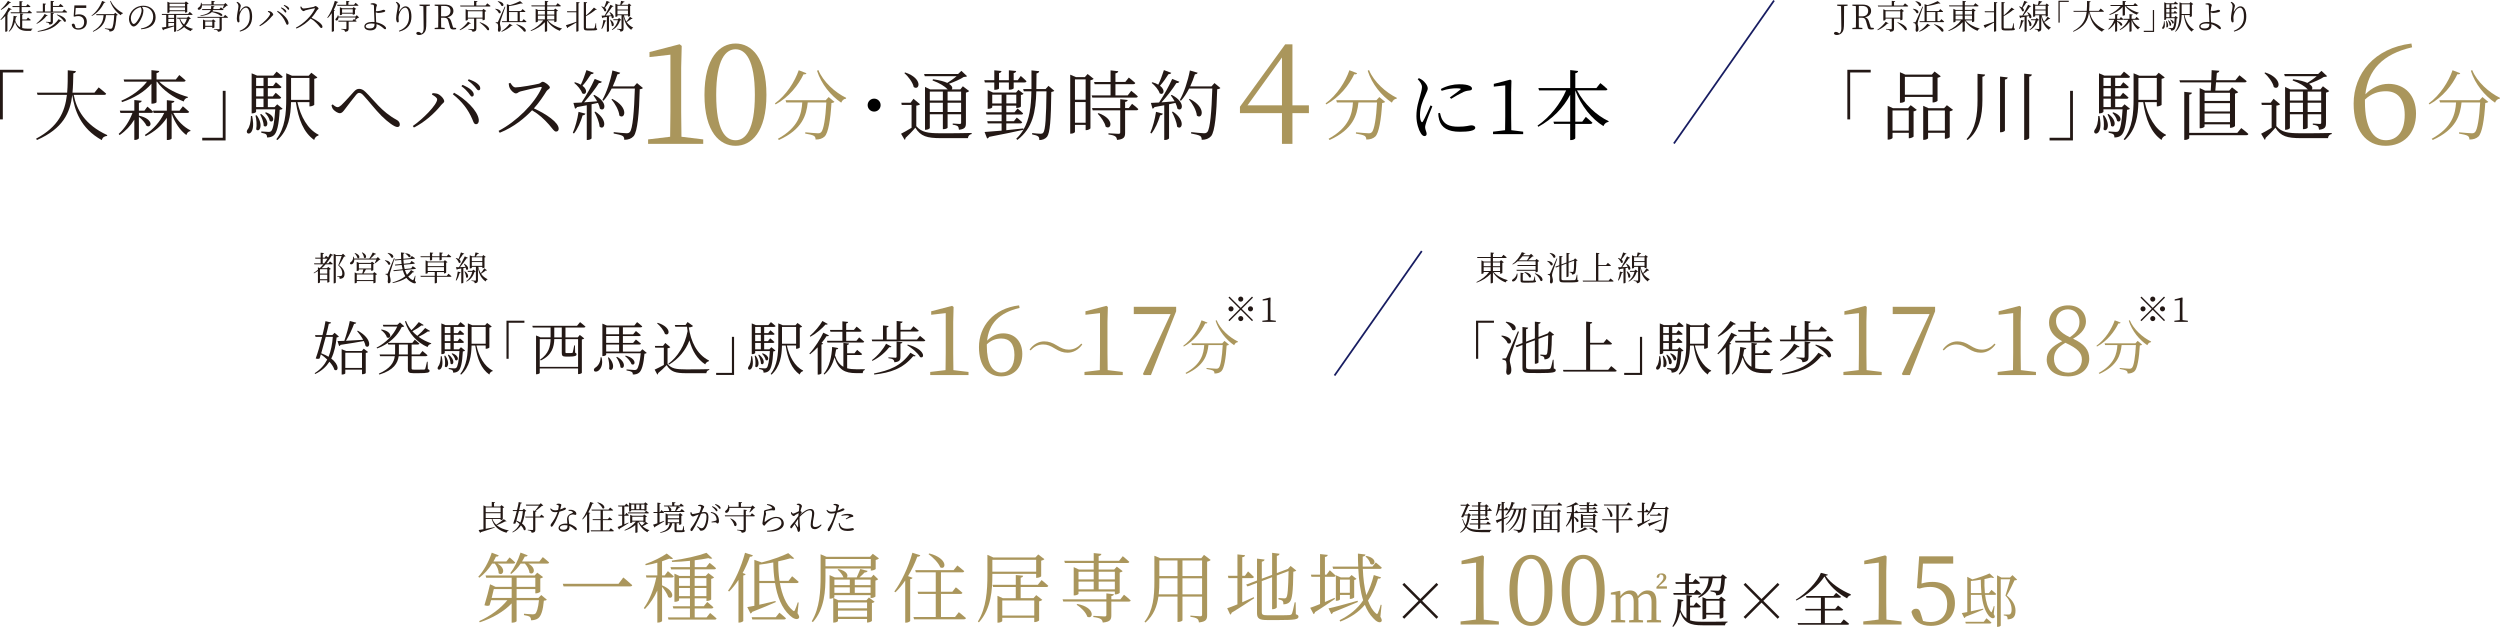 <svg viewBox="0 0 1408.64 353.29" xmlns="http://www.w3.org/2000/svg"><path d="m285.41 293.66c-.13.19-.32.23-.7.09-1.16.66-3.08 1.54-4.79 2.2 1.69 1.48 3.97 2.39 6.69 2.91l-.04.21c-.57.09-.97.49-1.16 1.12-4.35-1.22-7.1-3.48-8.38-7.79h-3.36v5.57c1.5-.29 3.23-.61 5-.97l.06.3c-1.8.63-4.31 1.5-7.77 2.53-.09.23-.27.38-.44.44l-.84-1.61c.63-.08 1.56-.25 2.72-.46v-13.43l1.48.63h3.21v-2.6l1.88.19c-.04.25-.21.42-.61.49v1.92h3.5l.7-.76 1.56 1.18c-.13.15-.44.3-.82.38v6.42c-.02.13-.63.44-1.06.44h-.19v-.65h-4.62c.51 1.29 1.25 2.37 2.18 3.27 1.5-.95 3.32-2.28 4.27-3.15l1.52 1.14zm-11.74-7.71v2.66h8.38v-2.66zm0 5.91h8.38v-2.7h-8.38z" fill="#231815"/><path d="m296.57 287.88c-.15.17-.32.23-.72.28-.28 2.43-.72 4.77-1.73 6.82 2.89 2.15 2.32 4.43 1.06 3.67-.25-.87-.87-1.79-1.65-2.64-1.03 1.6-2.49 2.96-4.64 4.01l-.19-.27c1.92-1.18 3.23-2.72 4.1-4.48-.63-.59-1.31-1.14-1.98-1.58-.13.46-.27.87-.38 1.27-.27.17-.76.19-1.27.02.59-1.58 1.39-4.37 2.03-7.01h-2.15l-.17-.57h2.45c.44-1.77.78-3.42.95-4.52l1.82.42c-.08.25-.27.42-.74.42-.17.91-.49 2.22-.85 3.69h1.92l.76-.74 1.37 1.22zm-4.18.1c-.46 1.77-.97 3.7-1.44 5.34.89.34 1.63.7 2.28 1.08.78-1.94 1.16-4.1 1.37-6.42h-2.2zm12.67 1.98s.99.76 1.58 1.35c-.04.21-.23.3-.48.3h-4.52v6.73c0 1.04-.19 1.69-2.07 1.88-.06-.4-.17-.74-.46-.93-.3-.21-.84-.38-1.77-.51v-.28s2.17.15 2.6.15c.36 0 .46-.09.46-.42v-6.61h-4.31l-.15-.55h4.46v-3.34l.97.11c.78-.87 1.69-2.07 2.32-2.93h-7.22l-.17-.57h7.56l.85-.8 1.42 1.35c-.15.13-.4.15-.82.17-.85.74-2.24 1.96-3.46 2.81l.46.06c-.06.27-.23.44-.68.49v2.64h2.55l.87-1.1z" fill="#231815"/><path d="m313.57 284.01c.3-.11.76-.23 1.12-.23.49 0 1.06.11 1.39.32.32.19.25.53-.46 2.96 1.82-.57 2.2-1.03 2.56-1.03.4 0 .7.27.7.57 0 .34-.44.61-.65.72-.59.3-1.73.7-3 .97-.66 2.05-2.03 5.55-3.59 7.81-.27.38-.49.68-.86.68-.38 0-.55-.4-.55-.74 0-.3.1-.59.34-.91 1.16-1.54 2.75-3.88 3.61-6.65-.51.08-1.03.11-1.5.11-1.42 0-2.07-.53-2.68-1.88l.34-.27c.82.68 1.23 1.1 2.55 1.1.55 0 1.14-.1 1.61-.21.17-.74.3-1.56.34-2.05.02-.4-.08-.55-.4-.68-.27-.13-.63-.23-.89-.3v-.3zm6.8 3.27c.93-.13 1.9-.06 2.62.23 1.16.44 1.75 1.18 1.75 1.94 0 .44-.19.68-.55.68-.44 0-.76-.3-1.58-.25-.66.08-1.35.3-1.77.74-.42.42-.49 1.03-.47 1.71.02.57.21 1.77.36 2.91 1.23.28 2.24.84 2.96 1.33.91.59 1.31 1.12 1.31 1.6 0 .38-.17.61-.48.61-.36 0-.59-.32-1.01-.7-.72-.7-1.6-1.33-2.68-1.73.02.28.04.53.04.76 0 1.58-1.16 2.49-3.1 2.49s-3.04-.97-3.04-2.07c0-1.44 1.54-2.51 4.07-2.51.3 0 .59.02.86.04-.06-.84-.15-1.69-.15-2.43 0-1.06.3-1.77.91-2.37.59-.63 1.44-.93 2.11-1.22.4-.21.32-.46 0-.7-.53-.4-1.31-.57-2.18-.57l.02-.48zm-.63 8.75c-.51-.09-1.05-.15-1.63-.15-1.73 0-2.64.72-2.64 1.41s.65 1.2 2.03 1.2c1.82 0 2.24-.91 2.24-2.03v-.42z" fill="#231815"/><path d="m334.55 283.46c-.09.23-.34.38-.76.36-.63 1.73-1.42 3.36-2.3 4.83l1.12.42c-.08.17-.25.3-.59.34v10.41c-.02.09-.51.42-1.01.42h-.23v-10.49c-.76 1.12-1.58 2.11-2.43 2.93l-.29-.19c1.71-2.3 3.48-5.97 4.5-9.65l1.98.63zm9.57 14.15s1.12.85 1.79 1.48c-.06.21-.23.3-.49.3h-12.42l-.15-.57h5.55v-5.74h-4.37l-.15-.55h4.52v-4.83h-4.96l-.15-.55h9.56l.93-1.16s1.04.82 1.71 1.41c-.06.21-.25.3-.51.3h-5.28v4.83h2.83l.87-1.1s1.03.78 1.63 1.35c-.04.21-.23.3-.49.3h-4.84v5.74h3.5l.95-1.22zm-7.33-14.61c4.81 1.27 4.14 4.24 2.72 3.46-.44-1.12-1.82-2.51-2.93-3.29z" fill="#231815"/><path d="m354.19 294.72c-1.18.74-2.83 1.86-5.05 3.15-.02.23-.15.44-.32.51l-.82-1.46c.53-.17 1.44-.53 2.56-.99v-5.36h-2.05l-.15-.55h2.2v-4.62h-2.17l-.13-.55h3.76l.84-1.08s.95.78 1.54 1.35c-.06.21-.23.29-.49.29h-2.13v4.62h.42l.78-1.06s.85.78 1.37 1.31c-.06.21-.23.3-.49.3h-2.07v4.84c.72-.3 1.5-.63 2.28-.97l.13.27zm11.1.31c-.11.17-.27.19-.63.09-.66.46-1.69.99-2.58 1.41 1.1.99 2.41 1.75 3.78 2.18l-.02.21c-.47.08-.85.42-1.01.99-2.26-1.1-4.08-3.08-5.17-5.74-.13.17-.29.34-.44.49v5.17c0 .11-.42.38-1.03.38h-.21v-4.37c-1.61 1.33-3.65 2.39-5.93 3.15l-.19-.32c2.62-1.16 4.92-2.85 6.4-4.73h-2.01v.4c0 .11-.51.38-1.01.38h-.17v-4.69l1.27.57h6l.66-.72 1.54 1.14c-.13.15-.46.3-.8.38v2.68l.04-.06 1.48 1.01zm-1.22-7.28s.97.7 1.58 1.22c-.06.21-.23.3-.49.3h-11.23l-.15-.55h9.46l.84-.97zm-8.42.12c0 .11-.53.38-1.01.38h-.15v-5.09l1.27.57h7.16l.68-.72 1.52 1.12c-.13.15-.46.3-.84.4v2.91c-.02.11-.59.4-.99.4h-.19v-.38h-7.47v.42zm0-3.59v2.62h1.79v-2.62zm6.88 9.11v-2.22h-6.27v2.22zm-4.06-9.11v2.62h1.82v-2.62zm1.53 9.66c.42.8.99 1.54 1.65 2.18.7-.57 1.46-1.31 2.03-1.98-.17.13-.63.32-.97.32h-.19v-.53h-2.53zm1.3-9.66v2.62h1.82v-2.62z" fill="#231815"/><path d="m374.33 293.72c-1.22.74-2.91 1.8-5.17 3.06-.04.23-.19.4-.36.47l-.82-1.6c.51-.13 1.37-.44 2.43-.8v-5.79h-2.13l-.13-.57h2.26v-5.26l1.92.21c-.06.27-.21.44-.7.51v4.54h.32l.78-1.12s.89.84 1.41 1.39c-.04.21-.23.3-.48.3h-2.03v5.36c.82-.3 1.71-.63 2.58-.97l.11.27zm11.08 4.94c.34.13.44.28.44.51 0 .51-.49.72-2.81.72h-1.52c-1.25 0-1.46-.28-1.46-1.1v-3.97h-1.29c-.59 3.27-2.62 4.71-6.73 5.43l-.08-.3c3.51-.99 5-2.39 5.45-5.13h-1.16v.74c0 .11-.53.4-1.04.4h-.17v-6.71l1.31.61h6.12l.7-.78 1.52 1.18c-.13.15-.44.3-.8.38v4.67c-.02.13-.63.42-1.04.42h-.19v-.91h-1.41v3.7c0 .25.06.28.55.28h2.47c.17-.02.23-.06.3-.21.13-.29.32-1.22.51-2.18h.27l.06 2.24zm-11.61-10.72h3.48c-.08-.04-.13-.09-.21-.15-.06-.8-.51-1.79-.91-2.41h-1.92l-.15-.55h4.62v-1.96l1.92.21c-.04.27-.23.46-.7.51v1.23h2.87l.87-1.1s.99.78 1.6 1.37c-.04.21-.25.28-.51.28h-2.87l1.31.42c-.08.21-.34.36-.72.32-.38.55-.95 1.23-1.54 1.82h2.28l.89-1.12s1.03.78 1.63 1.37c-.06.21-.23.3-.47.3h-11.3l-.15-.55zm2.45 2.45v1.65h6.4v-1.65zm0 3.9h6.4v-1.67h-6.4zm.36-8.91c1.94.95 1.88 2.22 1.33 2.56h2.43c.34-.78.68-1.79.91-2.56z" fill="#231815"/><path d="m393.37 284.64c.32-.13.72-.25 1.23-.25.78 0 2.18.66 2.18 1.14 0 .42-.38.63-.59 1.1-.19.46-.48 1.18-.84 2.01.51-.09 1.14-.17 1.58-.17 1.42 0 2.24.78 2.24 3.02s-.68 4.96-1.8 6.36c-.55.72-1.33 1.2-2.3 1.2-.63 0-.76-.27-1.01-.82-.13-.28-.27-.51-1.33-1.42l.23-.3c.99.63 1.84 1.14 2.28 1.14.59 0 1.03-.21 1.52-.99.63-.97 1.33-3.29 1.33-5.45 0-1.39-.32-1.98-1.39-1.98-.44 0-1.06.11-1.71.28-.55 1.27-1.2 2.72-1.8 3.99-1.04 2.11-1.99 3.97-2.81 5.17-.29.46-.49.59-.78.59-.27 0-.57-.27-.57-.7 0-.32.06-.55.3-.87 1.04-1.35 1.88-2.64 2.96-4.69.46-.91.97-2.03 1.42-3.13-.7.23-1.35.46-1.73.61-.82.32-1.08.53-1.56.53s-1.2-.72-1.35-1.33c-.08-.3-.06-.74.04-1.1l.38-.06c.21.51.34 1.12.89 1.12.61 0 2.32-.46 3.72-.76.57-1.46.99-2.7.99-3.06 0-.23-.06-.38-.3-.49-.29-.15-.99-.25-1.44-.29v-.4zm7.3 3.85c1.54.23 2.49.72 3.25 1.58.7.76 1.18 2.01 1.18 3.48 0 .76-.25 1.39-.8 1.41-.55 0-.51-.53-1.06-.65-.4-.08-1.6.02-2.24.09l-.11-.46c.7-.13 1.92-.38 2.43-.57.4-.15.46-.32.44-.82-.04-.49-.21-1.33-.78-2.13-.53-.74-1.29-1.25-2.53-1.48l.23-.46zm.77-3.28c.97.4 1.69.82 2.17 1.27.48.44.66.76.66 1.12 0 .32-.19.51-.46.51-.3 0-.53-.44-.89-.91-.38-.47-.91-1.08-1.75-1.67zm1.71-1.24c.97.36 1.71.72 2.17 1.12.51.42.7.78.7 1.18 0 .32-.15.47-.44.47-.3 0-.49-.44-.91-.91-.44-.48-.89-.93-1.77-1.52z" fill="#231815"/><path d="m423.69 289.21s1.03.84 1.69 1.41c-.06.21-.25.3-.51.3h-4.62v7.39c0 1.04-.25 1.71-2.3 1.92-.08-.42-.21-.72-.51-.91-.38-.23-1.03-.42-2.11-.55v-.3s2.62.21 3.13.21c.42 0 .55-.13.55-.48v-7.28h-10.45l-.17-.55h10.62v-3.23l1.9.23c-.06.27-.21.44-.67.49v2.51h2.51l.93-1.16zm-12.71-3.07c.04 1.27-.44 2.15-.97 2.53-.46.38-1.16.44-1.39-.04-.21-.38.06-.78.44-1.04.76-.47 1.41-1.71 1.31-3.02h.32c.11.36.19.68.23 1.01h5.28v-2.74l1.96.19c-.04.27-.23.46-.68.53v2.01h5.79l.8-.8 1.48 1.41c-.13.13-.36.17-.72.19-.55.72-1.56 1.75-2.34 2.34l-.23-.15c.32-.63.76-1.61 1.03-2.41h-12.31zm.69 5.94c4.75 1.94 3.57 5.28 2.09 4.12-.19-1.35-1.29-2.98-2.3-3.97z" fill="#231815"/><path d="m432.13 284.43.11-.42c1.77.17 2.75.63 3.42 1.08.82.57 1.08 1.12 1.08 1.79 0 .47-.21.72-.61.72-.49 0-.63-.13-1.46-.11-1.08.04-2.39.34-2.87.46-.3.08-.4.21-.4.4 0 .21.23.72.23 1.1.02.47-.19.97-.36 1.63-.19.87-.46 1.86-.46 2.79 0 .21.11.25.27.11 2.11-1.77 4.37-2.74 6.34-2.74 2.85 0 4.22 1.86 4.22 3.76 0 3.42-5.07 4.81-9.42 4.54l-.06-.47c1.35-.06 2.74-.28 3.61-.53 3.51-.95 4.54-2.49 4.54-3.88 0-1.69-1.33-2.75-2.96-2.75-2.13 0-4.39 1.67-5.87 3.36-.29.32-.51.91-.87.91-.23 0-.42-.13-.65-.4-.23-.25-.38-.63-.38-.87 0-.3.13-.74.19-1.22.13-1.14.48-2.79.63-3.72.13-.8.06-1.29.06-1.71s.17-.72.78-.87c.99-.27 2.83-.66 3.59-.95.29-.1.32-.29.02-.61-.49-.61-1.54-1.06-2.72-1.41z" fill="#231815"/><path d="m462.95 295.81c-.84 1.18-2.28 2.36-3.89 2.36-1.35 0-2.28-.82-2.28-2.49 0-2.11.8-4.31.8-6.36 0-1.2-.34-1.82-1.29-1.82-1.61 0-3.84 1.71-5.74 3.78-.11 2.18.08 4.46.19 5.6.04.47.1.87.1 1.29 0 .65-.27 1.54-.8 1.54-.34 0-.53-.21-.63-.65-.09-.46-.15-.78-.32-1.2-.17-.49-.85-1.63-1.41-2.47l-1.23 1.73c-.23.32-.4.57-.68.57-.27 0-.49-.28-.49-.66 0-.34.06-.57.4-.95.78-.82 2.85-3.36 4.16-5.39.06-.55.09-1.06.17-1.58-.65.34-1.31.72-1.79.99-.4.25-.59.68-.91.68-.55 0-1.37-.72-1.56-1.35-.08-.27-.09-.57-.08-.84l.34-.09c.28.57.57.89.91.89.48 0 2.43-.93 3.21-1.35.15-1.22.29-2.2.3-2.75 0-.44-.1-.51-.44-.65-.25-.08-.59-.19-1.01-.27l-.02-.38c.32-.11.72-.21 1.16-.21.78 0 1.75.84 1.75 1.39 0 .4-.23.57-.44 1.33-.1.28-.23.78-.38 1.41.3.21.68.57.68.76 0 .23-.21.38-.44.68-.21.23-.4.49-.61.8 1.8-1.63 4.05-3.36 5.98-3.36 1.31 0 2.13.8 2.13 2.56 0 1.48-.82 4.2-.82 6.14 0 1.03.44 1.44 1.35 1.44 1.25 0 2.17-.46 3.27-1.46l.34.34zm-13.24-3.38c-.51.8-1.14 1.67-1.73 2.53.53.74 1.22 1.65 1.48 1.98.17.19.27.17.27-.13.02-.91-.08-2.66-.02-4.37z" fill="#231815"/><path d="m469.69 284.05c.4-.09.74-.15 1.2-.13.68.04 1.88.49 1.9.93 0 .32-.27.8-.49 1.52-.09.34-.21.82-.36 1.35 1.01-.34 1.8-.7 2.39-1.01.29-.15.49-.27.65-.27.32 0 .82.19.82.53 0 .36-.21.55-.91.85-.44.19-1.92.72-3.29 1.06-.27.93-.59 1.96-.93 2.87-.89 2.56-2.11 5.62-2.93 6.95-.27.44-.46.61-.84.61-.32 0-.55-.34-.55-.78s.17-.59.46-1.1c.97-1.44 2.03-3.34 2.96-6 .25-.7.49-1.5.72-2.3-.68.13-1.48.23-2.18.23-1.1 0-2.01-.42-2.64-1.86l.32-.25c.82.72 1.39 1.08 2.32 1.08s1.75-.13 2.47-.3c.25-.99.42-1.88.48-2.47.04-.42-.06-.59-.4-.76-.38-.13-.8-.25-1.2-.32l.04-.44zm3.35 10.62c.11.55.28 1.23.65 1.8.66 1.03 1.82 1.46 3.46 1.46 1.9 0 2.51-.36 3.06-.36.44 0 .93.21.93.65 0 .38-.49.59-1.04.7-.59.13-1.44.25-2.55.25-2.2 0-3.95-.66-4.54-2.34-.32-.72-.4-1.44-.42-2.11l.46-.06zm1.08-4.45c.89-.36 2.19-.68 3.44-.68s2.11.25 2.57.46c.44.23.68.51.68.84 0 .34-.32.44-.78.48-.34.04-.63.09-1.12.3-.59.21-1.48.66-2.13.99l-.25-.34c.65-.42 1.75-1.14 1.99-1.39.15-.11.09-.21-.08-.27-.46-.17-1.1-.23-1.67-.23-.84 0-1.71.11-2.55.3l-.11-.46z" fill="#231815"/><path d="m277.29 317.56c-2.06 3.27-4.6 6.06-7.22 7.95l-.6-.52c2.88-3.1 5.85-8.17 7.61-13.59l3.96 1.55c-.17.43-.69.77-1.59.69-.43.95-.9 1.85-1.42 2.71h7.27l1.81-2.28s1.98 1.63 3.18 2.84c-.09.43-.47.64-1.08.64h-8.9c5.37 3.01 2.88 7.4.64 5.42.04-1.85-.99-4-2.15-5.42h-1.5zm27.69 17.72 3.14 2.62c-.26.34-.82.52-1.68.56-.47 5.37-1.55 8.69-3.23 9.93-1.03.73-2.45 1.12-4 1.12 0-.77-.17-1.51-.65-1.94-.56-.43-1.98-.77-3.35-.99l.04-.77c1.46.13 4.04.34 4.9.34.69 0 1.03-.09 1.42-.34.86-.64 1.68-3.35 2.11-7.61h-12.6v11.78c0 .22-.95.86-2.36.86h-.43v-10.84c-4.39 4.6-10.71 8.26-17.97 10.66l-.34-.69c6.41-2.88 12.17-7.18 15.87-11.78h-9.16c-.3 1.03-.56 2.02-.82 2.88-.73.39-1.5.43-2.92-.04 1.12-3.61 2.54-8.9 3.18-11.82l3.1 1.46h9.07v-5.16h-14.36l-.34-1.25h27.65l1.46-1.59 3.31 2.49c-.26.3-.86.64-1.59.77v7.44c-.04.3-1.46.95-2.37.95h-.43v-2.41h-10.54v4.99h12.3l1.59-1.63zm-16.68 1.63v-4.99h-10.06c-.3 1.38-.77 3.18-1.2 4.99h11.27zm17.54-23.01s2.24 1.72 3.57 3.01c-.09.43-.47.64-1.08.64h-10.66c5.12 2.75 2.92 6.92.65 5.16-.13-1.76-1.29-3.78-2.58-5.16h-2.36c-1.59 2.36-3.44 4.39-5.33 5.85l-.56-.43c2.11-2.71 4.39-7.09 5.8-11.61l4.04 1.55c-.21.47-.73.77-1.63.69-.47.95-.99 1.85-1.55 2.75h9.76zm-14.75 16.77h10.54v-5.16h-10.54z" fill="#aa965c"/><path d="m348.5 328.95 2.71-3.57s3.14 2.54 5.03 4.34c-.13.52-.6.69-1.29.69h-37.41l-.43-1.46z" fill="#aa965c"/><path d="m373.05 329.81c8.13 3.44 5.98 8.51 3.48 6.58-.56-1.76-2.11-4.08-3.48-5.72v19.22c0 .26-.95.9-2.24.9h-.43v-18.06c-1.76 3.91-4.09 7.44-7.01 10.45l-.6-.56c3.4-4.73 5.72-11.01 7.01-17.2h-5.55l-.3-1.2h6.45v-7.18c-2.15.6-4.43 1.12-6.54 1.46l-.26-.69c4.26-1.38 9.5-4.08 12.08-5.93l3.57 2.75c-.39.43-1.07.47-2.11.13-1.12.47-2.54.99-4.09 1.5v7.95h1.5l1.81-2.41s2.02 1.72 3.31 2.92c-.13.47-.52.69-1.12.69h-5.5v4.39zm27.05 15.57s2.28 1.81 3.66 3.1c-.13.47-.56.65-1.08.65h-26.01l-.34-1.25h12.43v-5.03h-9.37l-.34-1.25h9.72v-4.43h-6.15v1.07c0 .26-1.08.86-2.19.86h-.43v-15.87l2.84 1.29h5.93v-3.7h-10.62l-.34-1.25h10.96v-3.57c-3.31.34-6.79.6-10.1.64l-.17-.77c6.84-.82 15.18-2.75 19.56-4.39l3.27 3.1c-.43.3-1.25.34-2.19-.09-2.15.43-4.82.86-7.7 1.2v3.87h6.45l1.93-2.41s2.28 1.68 3.61 3.01c-.09.47-.47.64-1.12.64h-10.88v3.7h6.23l1.46-1.59 3.27 2.45c-.26.3-.9.64-1.68.82v11.57c-.04.26-1.33.86-2.24.86h-.43v-1.46h-6.62v4.43h5.12l1.94-2.41s2.15 1.72 3.48 2.97c-.09.47-.52.69-1.07.69h-9.46v5.03h6.71l1.98-2.49zm-17.5-19.61v4.34h6.15v-4.34zm6.15 10.11v-4.56h-6.15v4.56zm2.66-10.11v4.34h6.62v-4.34zm6.62 10.11v-4.56h-6.62v4.56z" fill="#aa965c"/><path d="m424.22 312.92c-.17.47-.69.82-1.68.77-1.16 3.22-2.54 6.32-4.09 9.16l1.68.64c-.13.39-.56.69-1.33.77v25.63c-.04.22-1.12.9-2.19.9h-.52v-24.04c-1.63 2.49-3.4 4.69-5.25 6.54l-.64-.43c3.65-5.12 7.44-13.29 9.59-21.41l4.43 1.46zm25.16 32.59c.99 1.59 1.16 2.28.69 2.84-1.08 1.16-3.4.04-5.03-1.55-4.64-4.21-7.14-10.79-8.34-18.27h-8.86v12.21c2.75-.64 5.89-1.38 9.12-2.11l.13.64c-3.05 1.38-7.44 3.22-13.24 5.5-.22.52-.56.82-.95.95l-1.85-3.65c.95-.13 2.32-.39 4-.73v-25.89l4.13 1.46c5.55-1.38 11.65-3.57 14.96-5.25l3.35 2.92c-.39.39-1.12.39-2.15 0-1.94.56-4.26 1.16-6.84 1.72-.04 3.48.17 7.31.73 11.01h5.07l2.02-2.62s2.32 1.85 3.7 3.14c-.09.47-.47.69-1.08.69h-9.5c1.16 6.45 3.44 12.38 7.27 15.44.56.52.86.52 1.2-.21.43-.99 1.12-2.75 1.59-4.34l.52.09-.65 6.02zm-10.24-.3s2.28 1.76 3.7 3.14c-.09.47-.47.69-1.12.69h-17.84l-.34-1.29h13.59l2.02-2.54zm-2.62-17.89c-.52-3.35-.77-6.88-.82-10.41-2.58.52-5.29.95-7.87 1.25v9.16z" fill="#aa965c"/><path d="m495.26 314.64c-.3.34-1.03.73-1.85.9v5.07c-.04.22-1.42.86-2.32.86h-.43v-1.12h-25.54v4.21c0 7.91-.39 18.49-7.1 25.97l-.64-.47c4.52-7.57 4.99-16.86 4.99-25.5v-12.25l3.31 1.42h24.55l1.55-1.68 3.48 2.58zm-4.6 4.42v-4.08h-25.54v4.08zm1.54 4.78 2.62 2.54c-.3.3-.86.64-1.55.77v8.94c-.09.17-1.12.86-2.28.86h-.47v-1.63h-20.38v1.16c0 .13-.21.26-.56.43l2.79 1.29h15.82l1.42-1.55 3.18 2.41c-.21.3-.82.6-1.5.73v10.02c-.04.3-1.46.95-2.32.95h-.43v-1.98h-16.38v1.12c0 .3-1.12.9-2.28.9h-.39v-13.85c-.43.22-1.07.39-1.68.39h-.39v-13.29l2.97 1.29h4.86c-.52-1.46-2.06-3.31-3.31-4.39l.47-.3c4.99 1.03 5.63 3.7 4.77 4.69h5.55c.64-1.46 1.46-3.35 2.02-4.73l4.13 1.07c-.21.52-.77.9-1.68.86-.82.86-1.85 1.89-2.92 2.8h6.58l1.33-1.51zm-22.06 2.75v3.1h8.69v-3.1zm0 7.48h8.69v-3.14h-8.69zm2.03 5.38v3.31h16.38v-3.31zm16.38 8.04v-3.44h-16.38v3.44zm-6.92-20.9v3.1h8.9v-3.1zm8.9 7.48v-3.14h-8.9v3.14z" fill="#aa965c"/><path d="m518.56 312.87c-.21.52-.77.86-1.72.82-1.42 3.91-3.23 7.61-5.2 10.92l2.54.95c-.17.39-.56.69-1.33.77v23.56c-.04.22-1.16.95-2.28.95h-.52v-23.74c-1.72 2.54-3.57 4.77-5.5 6.62l-.65-.43c3.87-5.2 7.87-13.5 10.19-21.84zm21.67 32.04s2.54 1.93 4.04 3.35c-.13.47-.52.69-1.12.69h-28.12l-.34-1.29h12.56v-12.99h-9.89l-.34-1.25h10.23v-10.92h-11.22l-.34-1.25h21.63l2.11-2.62s2.37 1.85 3.87 3.18c-.13.47-.56.69-1.16.69h-11.95v10.92h6.41l1.98-2.49s2.32 1.76 3.7 3.05c-.09.47-.52.69-1.12.69h-10.96v12.99h7.91l2.15-2.75zm-16.59-33.07c10.88 2.88 9.37 9.59 6.15 7.83-.99-2.54-4.13-5.68-6.62-7.44z" fill="#aa965c"/><path d="m559.15 323.36v.6c0 7.91-.52 18.96-7.57 26.7l-.6-.43c4.82-7.91 5.38-17.5 5.38-26.23v-11.39l3.35 1.5h23.69l1.59-1.72 3.48 2.67c-.26.34-.99.69-1.81.86v8.77c-.04.26-1.46.9-2.41.9h-.43v-2.24h-24.68zm0-7.95v6.71h24.68v-6.71zm27.74 11.44s2.37 1.85 3.78 3.22c-.13.47-.52.69-1.12.69h-14.45v6.28h7.22l1.55-1.72 3.44 2.67c-.3.34-.95.64-1.81.86v10.71c-.04.26-1.42.95-2.32.95h-.43v-2.41h-18.02v1.85c0 .26-1.2.9-2.32.9h-.39v-15.14l2.97 1.33h7.35v-6.28h-12.77l-.34-1.25h13.12v-5.5l4.13.39c-.09.56-.39.95-1.38 1.12v4h9.67l2.11-2.67zm-22.15 11.48v8.51h18.02v-8.51z" fill="#aa965c"/><path d="m633.33 335.1s2.37 1.85 3.78 3.22c-.13.43-.52.64-1.12.64h-9.8v7.65c0 2.36-.47 3.78-4.82 4.17-.17-.86-.47-1.59-1.12-1.98-.73-.47-2.02-.86-4.21-1.12v-.69s5.25.34 6.28.34c.86 0 1.08-.22 1.08-.9v-7.48h-24.29l-.39-1.25h24.68v-3.35l4.26.47c-.13.56-.52.86-1.46 1.03v1.85h5.07l2.06-2.62zm-33.67-19.13h16.6v-4.34l4.34.47c-.13.6-.52 1.03-1.55 1.2v2.67h11.52l2.06-2.58s2.28 1.81 3.7 3.18c-.13.47-.56.64-1.16.64h-16.12v3.7h8.73l1.5-1.63 3.31 2.54c-.26.3-.9.64-1.68.77v11.39c-.04.3-1.38.95-2.32.95h-.43v-1.63h-20.47v1.29c0 .3-1.2.9-2.28.9h-.43v-15.95l2.97 1.38h8.3v-3.7h-16.21l-.39-1.25zm7.35 24.34c10.53 1.98 8.99 9.03 5.63 7.18-.73-2.41-3.61-5.29-6.02-6.75zm.69-18.15v4.3h8.56v-4.3zm0 9.89h8.56v-4.34h-8.56zm11.35-9.89v4.3h9.12v-4.3zm9.12 9.89v-4.34h-9.12v4.34z" fill="#aa965c"/><path d="m682.18 315.5c-.3.39-1.07.77-2.02.99v30.06c0 2.32-.43 3.74-4.6 4.17-.13-.9-.39-1.68-.99-2.06-.65-.47-1.81-.86-3.83-1.12v-.69s4.6.39 5.55.39c.82 0 1.03-.3 1.03-.99v-10.1h-11.05v13.37c0 .22-.9.9-2.37.9h-.43v-14.28h-10.75c-.73 5.33-2.67 10.62-7.27 14.62l-.6-.43c4.95-6.36 5.59-14.45 5.59-22.66v-14.53l3.31 1.38h23.13l1.51-1.89 3.78 2.88zm-18.71 19.39v-9.03h-10.23v1.76c0 2.32-.04 4.77-.34 7.27h10.58zm-10.23-19.09v8.77h10.23v-8.77zm13.03 0v8.77h11.05v-8.77zm11.05 19.09v-9.03h-11.05v9.03z" fill="#aa965c"/><path d="m699.94 339.36c2.06-.9 4.26-1.89 6.49-2.88l.26.6c-3.01 1.93-7.22 4.86-12.68 8.13-.13.52-.43.95-.82 1.16l-1.72-3.65c1.2-.39 3.27-1.16 5.76-2.19v-14.79h-5.07l-.3-1.29h5.38v-12.08l4.3.47c-.13.6-.47.99-1.59 1.12v10.49h1.5l1.76-2.49s2.11 1.85 3.31 3.1c-.13.47-.52.69-1.08.69h-5.5v13.63zm30.23 6.75c1.16.39 1.46.73 1.46 1.33 0 1.55-1.85 1.93-11.14 1.93h-6.54c-4.3 0-5.68-.82-5.68-3.87v-17.07l-5.33 2.02-.82-1.03 6.15-2.32v-12.34l4.26.52c-.09.56-.52 1.03-1.55 1.2v9.59l5.8-2.15v-12.43l4.17.52c-.09.6-.43 1.03-1.5 1.2v9.68l5.85-2.19.39-.13 1.5-1.68 3.22 2.58c-.3.34-.82.56-1.68.69-.13 11.31-.64 15.52-2.02 16.98-.9.99-2.24 1.38-3.57 1.38 0-.82-.04-1.55-.52-1.98-.39-.34-1.29-.64-2.24-.82v-.77c.99.09 2.54.22 3.22.22.6 0 .86-.09 1.12-.39.82-.9 1.16-5.07 1.33-15.01l-6.62 2.49v17.93c0 .39-1.16 1.07-2.19 1.07h-.47v-18.02l-5.8 2.19v17.5c0 1.29.47 1.76 3.18 1.76h6.41c3.01 0 5.16-.04 6.11-.13.69-.09.95-.26 1.2-.64.39-.77.99-3.35 1.63-6.54h.56l.09 6.71z" fill="#aa965c"/><path d="m752.22 337.47c-2.67 1.72-6.32 4.39-11.27 7.44-.09.52-.39.95-.82 1.12l-1.89-3.57c1.12-.34 3.14-1.12 5.55-2.11v-15.35h-4.86l-.3-1.2h5.16v-11.61l4.34.47c-.13.6-.47 1.03-1.59 1.16v9.98h.9l1.85-2.49s2.02 1.81 3.31 3.01c-.13.47-.52.69-1.12.69h-4.95v14.19c1.72-.73 3.57-1.55 5.42-2.32l.26.6zm12.9 1.72c-3.35 1.42-8 3.44-14.06 5.85-.13.47-.52.86-.9.99l-1.59-3.23c2.79-.56 9.46-2.37 16.34-4.3zm12.65 8.34c.82 1.25 1.03 2.28.56 2.71-1.03 1.03-3.01-.13-4.6-1.94-1.98-2.02-3.53-4.56-4.69-7.52-3.53 4.21-8.04 7.18-13.85 9.46l-.39-.77c5.63-2.84 9.98-6.28 13.29-11.22-1.59-5.03-2.41-11.01-2.75-17.72h-14.19l-.34-1.29h14.49c-.13-2.36-.17-4.82-.17-7.31l4.26.52c-.09.56-.47 1.03-1.55 1.16-.04 1.85-.04 3.74 0 5.63h5.5l1.85-2.32s2.11 1.68 3.4 2.92c-.13.47-.52.69-1.07.69h-9.63c.22 5.29.82 10.45 1.98 14.79 1.68-3.14 3.1-6.88 4.21-11.31l4.08 1.33c-.21.52-.56.73-1.72.69-1.5 4.99-3.35 9.03-5.63 12.38 1.12 3.05 2.54 5.55 4.39 7.14.52.52.86.6 1.2-.13.47-1.07 1.16-3.01 1.55-4.69l.52.13-.69 6.66zm-17.2-10.06v-2.24h-5.55v2.49c0 .21-.77.82-1.98.82h-.34v-14.4l2.8 1.2h4.73l1.33-1.33 2.79 2.15c-.21.26-.69.52-1.33.64v9.8c-.04.26-1.25.86-2.06.86h-.39zm0-3.44v-7.44h-5.55v7.44zm9.28-20.81c6.88 1.42 4.73 6.24 2.32 4.51-.3-1.42-1.55-3.22-2.79-4.13l.47-.39z" fill="#aa965c"/><path d="m791.21 348.64-1.02-1.02 9.08-9.08-9.08-9.08 1.02-1.02 9.08 9.08 9.08-9.08 1.02 1.02-9.08 9.08 9.08 9.08-1.02 1.02-9.08-9.08z" fill="#231815"/><path d="m844.54 350.15v1.75h-21.57v-1.75l8.63-1.04c.05-3.28.11-6.5.11-9.72v-22.39l-8.19.93v-1.97l11.8-3.06.82.66-.22 8.46v17.37c0 3.22.05 6.44.11 9.72l8.52 1.04z" fill="#aa965c"/><path d="m874.74 332.73c0 14.58-5.9 19.93-12.07 19.93s-12.18-5.35-12.18-19.93 5.95-20.1 12.18-20.1 12.07 5.46 12.07 20.1zm-12.07 17.75c3.82 0 7.54-3.93 7.54-17.75s-3.71-17.86-7.54-17.86-7.59 3.82-7.59 17.86 3.66 17.75 7.59 17.75z" fill="#aa965c"/><path d="m904.17 332.73c0 14.58-5.9 19.93-12.07 19.93s-12.18-5.35-12.18-19.93 5.95-20.1 12.18-20.1 12.07 5.46 12.07 20.1zm-12.07 17.75c3.82 0 7.54-3.93 7.54-17.75s-3.71-17.86-7.54-17.86-7.59 3.82-7.59 17.86 3.66 17.75 7.59 17.75z" fill="#aa965c"/><path d="m933.27 342.93c0 1.82.03 4.46.07 6.34l2.61.26v1.16h-7.99v-1.16l2.54-.26c.03-1.88.07-4.52.07-6.34v-3.73c0-3.4-1.32-4.55-3.13-4.55-1.42 0-2.97.76-4.36 2.44.07.5.1 1.06.1 1.65v4.19c0 1.85.03 4.42.07 6.34l2.54.26v1.16h-7.86v-1.16l2.51-.26c.03-1.88.07-4.49.07-6.34v-3.93c0-3.17-1.25-4.36-3.2-4.36-1.42 0-2.97.86-4.22 2.54v5.74c0 1.78.03 4.42.07 6.34l2.57.26v1.16h-7.92v-1.16l2.51-.26c.03-1.91.07-4.55.07-6.34v-1.88c0-2.31-.03-4.26-.13-5.97l-2.64-.07v-1.06l4.88-1.06.46.26.1 2.74c1.58-2.24 3.47-3.2 5.35-3.2 2.24 0 3.8.99 4.46 3.23 1.78-2.34 3.53-3.23 5.48-3.23 3.27 0 4.95 1.82 4.95 6.3v3.93zm5.97-12.57v1.32h-5.91v-.99l2.08-2.11c1.19-1.29 1.88-2.05 1.88-3.23 0-.99-.56-1.58-1.49-1.58-.2 0-.4 0-.59.03l-.23.89c-.2.79-.56.92-.92.92-.3 0-.53-.13-.63-.43.17-1.42 1.32-2.11 2.84-2.11 1.72 0 2.61.99 2.61 2.24s-.92 2.28-2.57 3.63l-1.72 1.42z" fill="#aa965c"/><path d="m952.27 349.53c1.88.66 4.19.79 7.13.79 3.2 0 10.73 0 13.99-.1v.43c-.89.17-1.35.86-1.42 1.68h-12.64c-6.8 0-10.36-1.22-12.67-7.52-.66 3.17-1.81 6.27-3.96 8.48l-.36-.4c2.41-3.83 3.1-10.13 2.97-15.31l3.27.53c-.1.46-.46.76-1.16.82-.1 1.52-.26 3.14-.53 4.75.89 2.28 1.98 3.8 3.37 4.82v-13.2l3.23.36c-.1.43-.4.79-1.22.92v4.69h2.05l1.42-1.88s1.62 1.39 2.64 2.34c-.1.36-.43.53-.89.53h-5.21v7.26zm-2.7-15.41v-5.12h-5.31l-.26-.99h5.58v-4.98l3.27.36c-.07.43-.4.76-1.19.89v3.73h2.15l1.42-1.82s1.65 1.29 2.67 2.28c-.1.36-.4.53-.86.53h-5.38v5.12h2.81l1.48-1.85s1.65 1.29 2.71 2.31c-.1.36-.4.53-.86.53h-14.75l-.23-.99h6.77zm8.12-8.32-.3-.96h12.18l1.15-1.22 2.41 1.95c-.23.23-.59.4-1.22.46-.23 4.79-.79 7.53-1.91 8.52-.73.59-1.85.89-3 .89 0-.59-.13-1.15-.56-1.49-.4-.3-1.58-.56-2.64-.73l.03-.56c1.12.1 3.2.23 3.8.23.56 0 .82-.03 1.06-.23.59-.53.96-2.9 1.19-6.86h-4.85c-.4 3.86-1.65 8.02-7.79 11.06l-.46-.49c4.88-3.23 5.74-7.13 5.97-10.56h-5.05zm11.22 22.71v-2.21h-7.53v1.95c0 .2-.92.69-1.78.69h-.33v-12.48l2.28 1.02h7.03l1.22-1.32 2.64 2.05c-.2.23-.73.5-1.39.63v8.91c-.03.23-1.06.76-1.81.76zm0-3.17v-6.9h-7.53v6.9z" fill="#231815"/><path d="m983.46 348.64-1.02-1.02 9.08-9.08-9.08-9.08 1.02-1.02 9.08 9.08 9.08-9.08 1.02 1.02-9.08 9.08 9.08 9.08-1.02 1.02-9.08-9.08z" fill="#231815"/><path d="m1029.92 323.79c-.07.4-.5.53-1.32.63 2.97 4.29 8.48 7.99 14.29 10.5l-.07.46c-.99.2-1.82.96-2.05 1.78-5.35-2.87-10.4-7.43-12.77-12.34-3.17 4.92-9.7 10.59-15.84 13.56l-.3-.46c5.54-3.3 12.31-10.26 14.13-15.15zm8.92 25.21s1.88 1.42 3.07 2.51c-.1.36-.46.5-.92.5h-27.82l-.3-.92h13.14v-7.1h-8.65l-.26-.92h8.91v-6.27h-8.15l-.23-.96h15.41l1.52-1.78s1.72 1.25 2.77 2.21c-.07.36-.43.53-.86.53h-8.25v6.27h5.81l1.62-1.88s1.75 1.32 2.91 2.31c-.1.33-.43.5-.89.5h-9.44v7.1h8.94l1.68-2.08z" fill="#231815"/><path d="m1071.44 350.15v1.75h-21.57v-1.75l8.63-1.04c.05-3.28.11-6.5.11-9.72v-22.39l-8.19.93v-1.97l11.8-3.06.82.66-.22 8.46v17.37c0 3.22.05 6.44.11 9.72l8.52 1.04z" fill="#aa965c"/><path d="m1082.68 328.8c2.02-.6 3.93-.93 6.17-.93 7.54 0 12.67 4.31 12.67 12.01s-5.35 12.78-13.6 12.78c-5.79 0-9.67-2.62-10.92-7.86.44-1.2 1.37-1.8 2.57-1.8 1.53 0 2.18.76 2.89 3.33l1.09 3.55c1.37.38 2.62.6 4.04.6 6.17 0 9.56-3.93 9.56-10.05s-3.77-9.72-9.56-9.72c-2.02 0-4.04.27-5.95.93l-1.53-.33 1.26-17.86h19.17v4.1h-17.04z" fill="#aa965c"/><path d="m1122.08 332.34s1.65 1.32 2.71 2.31c-.1.36-.4.53-.86.53h-5.41c.5 3.86 1.45 7.43 3.14 9.47.3.46.49.43.69-.1.33-.66.73-1.88 1.06-3.04l.43.07-.46 4.39c.66 1.12.79 1.65.36 2.05-.86.86-2.41-.07-3.33-1.29-2.24-2.94-3.33-7.03-3.86-11.55h-6.04v9.27c2.08-.43 4.49-.96 6.9-1.49l.07.5c-2.28.96-5.54 2.34-9.93 4.03-.16.4-.46.66-.76.76l-1.42-2.81c.73-.1 1.82-.33 3.1-.56v-19.9l2.84 1.49c3.63-.96 7.53-2.31 9.7-3.37l2.57 2.34c-.3.26-.89.26-1.65-.03-1.09.26-2.34.56-3.76.86-.1 2.44-.03 5.21.23 7.92h2.28l1.42-1.85zm-2.8 16.04s1.75 1.35 2.81 2.41c-.07.36-.4.53-.86.53h-13.6l-.26-.96h10.36zm-2.84-14.2c-.23-2.44-.33-5.02-.36-7.56-1.82.33-3.73.59-5.58.76v6.8zm20.1-7.55c-.26.26-.73.36-1.45.36-1.02 2.18-2.97 6.34-4.36 8.55 3.53 2.74 4.92 5.68 4.92 8.48 0 3.33-1.12 4.82-4.42 4.98 0-.69-.17-1.42-.46-1.72-.26-.23-.92-.43-1.75-.53v-.5h2.71c.4 0 .59-.03.83-.2.53-.36.89-1.09.89-2.48 0-2.64-.96-5.31-3.47-7.99.73-2.18 1.95-6.37 2.67-9.18h-5.31v26.04c0 .2-.69.76-1.75.76h-.33v-29.04l2.44 1.25h4.85l1.39-1.35 2.61 2.54z" fill="#aa965c"/><path d="m828.96 290.34c-.13.17-.32.23-.7.27-.29 2.11-.72 4.18-1.75 5.98 1.77 1.67 4.29 1.99 8 1.99 1.35 0 4.37 0 5.83-.04v.27c-.53.09-.84.51-.87 1.04h-5.07c-3.93 0-6.52-.49-8.28-2.6-.76 1.14-1.79 2.15-3.17 2.96l-.19-.29c1.25-.95 2.15-2.13 2.79-3.46-.65-1.01-1.18-2.3-1.61-3.95l.29-.13c.44 1.44.97 2.56 1.61 3.42.68-1.63 1.01-3.48 1.18-5.36h-2.09l-.49 1.01c-.3.08-.66.06-1.16-.11.99-2.01 2.11-4.62 2.81-6.38h-3.02l-.15-.57h3.21l.68-.72 1.42 1.23c-.13.15-.48.25-.89.28-.49 1.16-1.35 3.04-2.17 4.73h1.71l.74-.76 1.35 1.18zm10.23-4.05s.89.76 1.41 1.31c-.06.21-.23.3-.48.3h-2.05v2.74c-.02.13-.63.42-1.01.42h-.17v-.61h-2.83v1.96h2.68l.8-1.03s.95.72 1.5 1.29c-.06.21-.23.3-.47.3h-4.5v1.99h3.38l.91-1.12s1.01.8 1.65 1.37c-.06.21-.25.3-.51.3h-5.43v2.13c0 .17-.49.42-.97.42h-.25v-2.55h-4.67l-.15-.55h4.83v-1.99h-3.76l-.15-.57h3.91v-1.96h-3.5l-.15-.55h3.65v-1.99h-4.98l-.15-.55h5.13v-1.96h-3.44l-.15-.53h3.59v-2.03l1.9.21c-.06.28-.21.47-.68.55v1.27h2.64l.66-.76 1.48 1.16c-.11.13-.4.28-.78.36v1.73h.36l.76-1.06zm-5.13 1.06h2.83v-1.96h-2.83zm2.83.55h-2.83v1.99h2.83z" fill="#231815"/><path d="m860.39 287.01c-.15.17-.38.27-.8.32-.27 6.31-.95 10.79-1.99 11.93-.57.65-1.39.93-2.32.91 0-.38-.1-.74-.38-.91-.3-.23-1.22-.46-2.03-.57l.02-.36c.93.11 2.47.27 2.91.27s.61-.08.89-.3c.85-.76 1.44-5.24 1.73-11.13h-1.23c-.84 4.96-2.87 9.21-7.1 12.08l-.21-.25c3.51-3.04 5.36-7.26 5.95-11.84h-1.42c-.93 3.46-2.89 6.5-5.79 8.57l-.21-.25c2.37-2.17 4.01-5.22 4.67-8.32h-1.69c-.8 1.37-1.79 2.47-2.91 3.31l-.27-.21c.7-.78 1.35-1.77 1.92-2.89-.09.11-.23.17-.44.17h-2.36v4.29c.87-.3 1.79-.61 2.72-.93l.09.29c-.78.4-1.71.89-2.81 1.46v7.1c0 .17-.51.46-.97.46h-.25v-6.93c-.66.32-1.39.68-2.17 1.06-.06.23-.21.4-.4.47l-.72-1.6c.67-.15 1.86-.51 3.29-.99v-4.69h-1.52c-.4 1.2-.91 2.3-1.52 3.15l-.29-.17c.67-1.73 1.2-4.18 1.39-6.55l1.8.34c-.08.25-.27.44-.66.46-.15.74-.32 1.48-.55 2.2h1.35v-4.18l1.88.23c-.06.27-.21.46-.66.53v3.42h.49l.85-1.1s.93.8 1.5 1.37v.02c.65-1.33 1.18-2.85 1.52-4.46l1.94.57c-.1.25-.32.4-.74.4-.32 1.04-.74 1.99-1.22 2.87h6.55l.7-.84 1.46 1.22z" fill="#231815"/><path d="m878.46 283.12s1.08.82 1.77 1.44c-.06.21-.23.3-.49.3h-7.66c-.47.93-1.08 2.01-1.58 2.79h6.93l.67-.8 1.46 1.14c-.13.17-.36.28-.78.34v11.3c0 .09-.48.42-1.06.42h-.19v-1.39h-12.12v1.1c0 .11-.4.4-1.03.4h-.19v-13.13l1.44.61h4.27c.15-.76.38-1.9.51-2.79h-7.39l-.15-.57h14.61l.97-1.18zm-13.05 15h3.08v-9.9h-3.08zm7.81-9.89h-3.55v2.87h3.55zm0 3.4h-3.55v2.96h3.55zm-3.56 6.49h3.55v-3h-3.55zm4.73-9.89v9.9h3.13v-9.9z" fill="#231815"/><path d="m898.88 287.41s.95.74 1.5 1.29c-.04.21-.23.3-.48.3h-10.35c-.09.09-.25.13-.42.13h-2.28v1.96c3.63 1.48 2.7 3.69 1.58 2.89-.23-.78-.95-1.8-1.58-2.51v8.34c0 .11-.42.4-.99.4h-.19v-8.04c-.78 1.71-1.81 3.25-3.1 4.56l-.29-.27c1.48-2.03 2.51-4.67 3.08-7.33h-2.43l-.13-.55h2.87v-3.31c-.95.25-1.96.49-2.89.65l-.11-.3c1.84-.61 4.14-1.79 5.26-2.6l1.6 1.22c-.17.19-.48.21-.95.06-.47.21-1.08.42-1.73.63v3.67h.51l.8-1.04s.7.59 1.25 1.08l-.06-.17h4.75v-1.48h-3.67l-.15-.53h3.82v-1.31h-4.16l-.15-.57h4.31v-1.6l1.88.21c-.04.27-.23.46-.68.51v.87h2.58l.78-1.03s.93.72 1.48 1.29c-.06.21-.21.3-.48.3h-4.37v1.31h2.15l.76-.87s.85.63 1.41 1.12c-.04.21-.23.28-.49.28h-3.82v1.48h2.77l.8-1.04zm-10.79 12.44c1.67-.61 3.57-1.56 4.96-2.68l1.52 1.01c-.15.15-.32.19-.68.09-1.6.85-3.67 1.54-5.57 1.92zm9.54-2.58v-.59h-5.66v.44c0 .13-.49.4-.99.4h-.19v-7.96l1.27.57h5.4l.67-.7 1.44 1.1c-.11.13-.4.28-.74.34v5.98c-.02.11-.61.42-1.01.42zm-5.66-6.57v1.42h5.66v-1.42zm5.66 1.97h-5.66v1.41h5.66zm0 3.48v-1.5h-5.66v1.5zm-1.98 1.18c6.54 1.27 4.39 3.67 3.29 2.62-.65-.7-1.84-1.58-3.42-2.32z" fill="#231815"/><path d="m918.32 291.4s1.1.82 1.77 1.44c-.04.21-.23.3-.49.3h-7.56v6.67c0 .11-.42.44-1.08.44h-.19v-7.1h-7.9l-.15-.55h8.05v-7.77h-6.9l-.17-.55h12.79l.99-1.2s1.1.82 1.79 1.44c-.04.21-.23.3-.51.3h-6.71v7.77h5.28l1.01-1.2zm-12.69-5.4c4.22 3.1 3 6.34 1.67 5.09-.11-1.58-1.1-3.63-1.94-4.96zm8.07 5.36c.78-1.31 1.75-3.44 2.43-5.38l1.92.76c-.08.19-.32.34-.72.3-.95 1.67-2.18 3.36-3.36 4.5l-.27-.19z" fill="#231815"/><path d="m940.32 286.65c-.13.17-.38.27-.8.3-.29 6.29-.99 11.11-2.09 12.31-.61.65-1.39.95-2.41.93 0-.38-.1-.74-.4-.93-.34-.23-1.31-.47-2.2-.61l.04-.36c1.01.11 2.66.27 3.13.27s.63-.06.89-.28c.89-.82 1.54-5.6 1.82-11.47h-7.16c-.86 1.41-1.9 2.68-3.08 3.59l-.27-.21c.42-.46.82-1.01 1.18-1.61-.06.02-.13.04-.21.04h-2.41v5.41c1.03-.42 2.17-.89 3.29-1.37l.11.27c-1.44.87-3.46 2.18-6.14 3.7-.06.21-.21.42-.36.49l-.85-1.58c.57-.17 1.54-.55 2.74-1.03v-5.91h-2.38l-.13-.55h2.51v-4.86l1.92.21c-.04.27-.21.44-.7.49v4.16h.63l.8-1.12s.85.76 1.41 1.31c.91-1.58 1.67-3.51 2.15-5.41l1.96.59c-.08.21-.3.36-.72.36-.3.82-.66 1.65-1.1 2.45h6.65l.74-.85 1.46 1.27zm-3.89 6.33c-1.56.76-3.72 1.86-6.63 3.17-.06.21-.23.42-.38.47l-.86-1.61c1.31-.28 4.5-1.29 7.77-2.32l.1.28zm-1.75-4.07s.95.8 1.58 1.35c-.06.21-.25.3-.51.3h-5.93l-.15-.53h4.14z" fill="#231815"/><path d="m841.6 153.26c1.77 2.15 5.02 3.88 7.94 4.6l-.04.21c-.51.08-.95.49-1.12 1.06-2.87-1.06-5.6-3.12-7.18-5.78v5.83c0 .17-.53.47-1.03.47h-.25v-5.4c-1.92 2.13-4.69 3.86-7.85 5l-.17-.32c2.94-1.39 5.55-3.48 7.16-5.68h-3.1v.68c0 .11-.55.4-1.04.4h-.19v-7.62l1.35.63h3.84v-1.99h-7.48l-.15-.55h7.64v-2.56l1.94.23c-.06.27-.21.46-.66.53v1.8h4.92l1.01-1.25s1.12.89 1.84 1.5c-.06.21-.27.3-.53.3h-7.24v1.99h3.84l.72-.78 1.54 1.2c-.11.15-.42.28-.8.36v5.68c-.02.11-.65.42-1.08.42h-.19v-.97h-3.63zm-5.62-5.36v2.09h3.95v-2.09zm0 4.79h3.95v-2.15h-3.95zm5.22-4.79v2.09h4.03v-2.09zm4.03 4.79v-2.15h-4.03v2.15z" fill="#231815"/><path d="m855 154.17c.29 2.18-.78 3.61-1.58 4.14-.51.34-1.2.44-1.42.02-.15-.36.06-.76.46-1.01.89-.46 2-1.69 2.22-3.17zm.11-6.94c-.86.72-1.77 1.35-2.74 1.82l-.21-.25c2.2-1.52 4.33-4.24 5.32-6.71l2.05.61c-.08.19-.23.27-.7.23-.19.3-.38.61-.61.91h3.61l.85-.82 1.46 1.35c-.15.13-.38.17-.76.19-.61.59-1.54 1.46-2.41 2.11h4.08l.7-.76 1.54 1.18c-.13.15-.44.3-.82.38v5.53c-.02.13-.63.44-1.04.44h-.19v-.85h-10.6l-.17-.55h10.77v-2.17h-10.11l-.15-.55h10.26v-2.09h-10.14zm2.72-2.83c-.61.78-1.31 1.56-2.09 2.28h4.67c.47-.66 1.01-1.58 1.37-2.28zm7.12 13.57c.44.13.57.27.57.51 0 .59-.65.78-4.18.78h-2.56c-1.69 0-2.01-.25-2.01-1.22v-4.35l1.77.19c-.02.23-.21.38-.53.44v3.5c0 .28.08.36.93.36h2.45c1.1 0 1.98-.02 2.28-.04.27-.02.34-.08.44-.25.15-.3.36-1.12.57-2.11h.25l.04 2.18zm-5.87-4.73c4.54.82 3.95 3.76 2.56 3.02-.36-1.03-1.67-2.2-2.74-2.83l.17-.19zm5.85.72c5.43 1.77 4.62 5.24 3.08 4.26-.4-1.42-1.96-3.12-3.27-4.08l.19-.17z" fill="#231815"/><path d="m871.91 146.97c4.01.49 3.27 3.23 1.9 2.47-.29-.84-1.25-1.77-2.07-2.28zm5.56-1.24c-.82 2.37-2.43 6.86-2.68 7.77-.17.61-.3 1.18-.3 1.65.02.84.55 1.71.49 3.25-.04.82-.42 1.31-1.06 1.31-.34 0-.55-.34-.59-.95.25-1.94.15-3.4-.27-3.69-.25-.17-.53-.23-.95-.27v-.42h.86c.23 0 .3-.02.47-.38q.32-.68 3.67-8.38l.36.09zm-4.14-3.24c4.12.61 3.38 3.42 1.98 2.66-.28-.87-1.31-1.94-2.15-2.47zm15.45 15.17c.49.15.63.3.63.57 0 .66-.84.91-5.11.91l-3.08-.02c-1.98 0-2.6-.32-2.6-1.71v-7.39l-1.9.72-.36-.47 2.26-.85v-5.21l1.86.21c-.04.25-.23.44-.68.51v4.05l2.85-1.08v-5.41l1.86.21c-.06.27-.21.46-.68.51v4.26l2.95-1.12.06-.02h-.04l.68-.76 1.42 1.16c-.15.15-.36.23-.74.28-.06 4.65-.23 6.5-.84 7.14-.38.4-.99.57-1.56.57 0-.34-.06-.66-.27-.84-.19-.19-.63-.32-1.08-.4l.02-.34c.46.04 1.22.11 1.54.11.27 0 .38-.04.51-.17.32-.38.44-2.18.49-6.21l-3.15 1.18v7.64c0 .15-.51.44-.95.44h-.23v-7.62l-2.85 1.08v7.52c0 .59.23.82 1.5.82h3.02c1.44 0 2.47-.04 2.91-.08.3-.04.42-.11.53-.3.19-.3.44-1.37.72-2.74h.25z" fill="#231815"/><path d="m907.4 156.89s1.12.85 1.79 1.48c-.06.21-.21.3-.49.3h-16.77l-.15-.57h7.5v-15.65l1.98.21c-.06.27-.21.46-.68.53v6.16h4.37l.99-1.23s1.08.87 1.75 1.48c-.06.21-.21.3-.47.3h-6.63v8.21h5.85l.99-1.22z" fill="#231815"/><path d="m916.46 142.94c-.09.21-.32.34-.72.32-.63 1.01-1.39 2.11-2.09 2.93 1.37 1.12.63 2.45-.29 1.8-.21-.85-1.03-1.9-1.73-2.51l.19-.15c.59.17 1.04.36 1.41.59.44-1.03.95-2.45 1.35-3.69l1.88.7zm-4.79 15.01c.49-1.29.93-3.17 1.12-4.94l1.71.42c-.08.25-.29.42-.66.42-.44 1.56-1.06 3.19-1.86 4.26l-.3-.15zm4.79-9.39c3.31 1.88 2.15 4.24 1.06 3.27-.04-.32-.11-.68-.25-1.04-.4.08-.84.17-1.33.27v8.21c0 .09-.42.38-1.01.38h-.17v-8.38c-.61.11-1.29.23-2.01.34-.13.25-.3.36-.49.4l-.53-1.44c.42 0 1.03-.02 1.77-.04 1.1-1.82 2.43-4.29 3.25-6.08l1.77.82c-.11.19-.38.32-.76.27-.89 1.39-2.36 3.38-3.72 4.98.93-.04 2-.08 3.1-.13-.27-.63-.61-1.23-.91-1.69l.25-.11zm.34 4.28c2.95 2.15 1.71 4.45.68 3.42 0-1.04-.49-2.43-.93-3.32l.25-.09zm6.14.19c-.15.17-.32.21-.74.23-.66 2.15-2.01 4.18-4.45 5.43l-.17-.28c1.79-1.27 2.91-3.23 3.4-5.24h-2.49l-.17-.55h2.6l.72-.7 1.29 1.12zm6.29-.76c-.08.15-.34.29-.7.15-.59.49-1.63 1.25-2.62 1.82 1.01 1.48 2.28 2.39 3.63 3.06l-.04.23c-.47.09-.82.49-1.01 1.08-2.18-1.61-3.65-3.67-4.33-7.79v6.97c0 .97-.21 1.65-1.8 1.84-.02-.36-.11-.7-.34-.89-.27-.21-.72-.38-1.5-.47v-.28s1.75.13 2.11.13c.3 0 .38-.09.38-.36v-7.39h-2.28v.51c0 .11-.4.36-1.01.36h-.17v-7.41l1.39.61h1.35c.15-.65.34-1.56.47-2.2l1.98.4c-.08.27-.3.42-.68.42-.3.4-.74.93-1.1 1.39h3.63l.61-.74 1.35 1.06c-.11.13-.3.23-.7.3v5.66c0 .09-.44.36-1.01.36h-.19v-.72h-2.28c.3 1.44.78 2.62 1.37 3.57.74-.85 1.62-2.07 2.01-2.77l1.5 1.1zm-8.51-7.3v2.15h5.91v-2.15zm5.9 4.85v-2.15h-5.91v2.15z" fill="#231815"/><path d="m831.68 180.7h10.1v1.16h-8.88v20.3h-1.22v-21.45z" fill="#231815"/><path d="m846.19 189.05c6.96.86 5.68 5.61 3.3 4.29-.5-1.45-2.18-3.07-3.6-3.96zm9.68-2.15c-1.42 4.13-4.22 11.91-4.65 13.5-.3 1.06-.53 2.05-.53 2.87.03 1.45.96 2.97.86 5.64-.07 1.42-.73 2.28-1.85 2.28-.59 0-.96-.59-1.02-1.65.43-3.37.26-5.91-.46-6.4-.43-.3-.92-.4-1.65-.46v-.73h1.49c.4 0 .53-.03.83-.66q.56-1.19 6.37-14.56l.63.17zm-7.2-5.64c7.16 1.06 5.88 5.94 3.43 4.62-.5-1.52-2.28-3.37-3.73-4.29zm26.83 26.37c.86.26 1.09.53 1.09.99 0 1.16-1.45 1.58-8.88 1.58l-5.35-.03c-3.43 0-4.52-.56-4.52-2.97v-12.84l-3.3 1.25-.63-.83 3.93-1.49v-9.04l3.23.36c-.07.43-.4.76-1.19.89v7.03l4.95-1.88v-9.41l3.23.36c-.1.46-.36.79-1.19.89v7.39l5.12-1.95.1-.03h-.07l1.19-1.32 2.48 2.01c-.26.26-.63.4-1.29.5-.1 8.09-.4 11.29-1.45 12.41-.66.69-1.72.99-2.71.99 0-.59-.1-1.16-.46-1.45-.33-.33-1.09-.56-1.88-.69l.03-.59c.79.07 2.11.2 2.67.2.46 0 .66-.07.89-.3.56-.66.76-3.8.86-10.79l-5.48 2.05v13.27c0 .26-.89.76-1.65.76h-.4v-13.23l-4.95 1.88v13.07c0 1.02.4 1.42 2.61 1.42h5.25c2.51 0 4.29-.07 5.05-.13.53-.07.73-.2.92-.53.33-.53.76-2.38 1.25-4.75h.43l.1 4.95z" fill="#231815"/><path d="m907.84 206.28s1.95 1.49 3.1 2.57c-.1.36-.36.53-.86.53h-29.14l-.26-.99h13.04v-27.2l3.43.36c-.1.46-.36.79-1.19.92v10.69h7.59l1.72-2.15s1.88 1.52 3.04 2.57c-.1.36-.36.53-.82.53h-11.52v14.26h10.17l1.72-2.11z" fill="#231815"/><path d="m925.26 211.26h-10.1v-1.16h8.88v-20.3h1.22v21.45z" fill="#231815"/><path d="m935.43 200.7c1.98 9.37-3.63 8.38-2.01 5.87.92-1.09 1.45-3.2 1.49-5.87h.53zm13.2-3.17c-.23.26-.63.4-1.29.49-.33 6.5-1.19 9.87-2.51 10.99-.76.69-1.82.96-2.94.96 0-.53-.1-1.06-.43-1.35-.33-.3-1.22-.53-2.08-.69v-.56c.99.07 2.54.2 3.14.2.53 0 .79-.07 1.09-.3.83-.73 1.49-3.8 1.82-9.47h-8.28v1.06c0 .17-.63.69-1.62.69h-.3v-17.33l2.34.99h7l1.45-1.72s1.62 1.22 2.64 2.18c-.1.36-.4.53-.86.53h-5.58v3.5h2.28l1.22-1.62s1.52 1.19 2.38 2.05c-.07.36-.4.53-.82.53h-5.05v3.56h2.14l1.25-1.58s1.49 1.16 2.38 2.05c-.1.36-.4.53-.83.53h-4.95v3.63h2.9l1.16-1.22 2.34 1.91zm-11.26 2.84c3.17 4.22 1.15 7.76-.2 6.11.36-1.91.1-4.39-.3-5.97l.5-.13zm-.23-16.17v3.5h3.2v-3.5zm3.2 4.45h-3.2v3.56h3.2zm-3.2 8.19h3.2v-3.63h-3.2zm2.18 2.97c4.22 3.23 2.54 6.54 1.09 5.08 0-1.52-.83-3.6-1.52-4.88zm2.08-.73c4.62 1.62 3.2 4.95 1.65 3.73-.2-1.16-1.16-2.64-2.05-3.47zm13.6-4.39c1.39 6.14 4.42 11.78 9.18 14.09l-.07.36c-.83.16-1.55.82-1.85 1.91-4.59-3.27-6.8-8.88-7.92-16.37h-2.08c-.13 5.61-.96 11.98-5.88 16.4l-.5-.33c3.83-4.95 4.29-11.25 4.29-17.56v-10.99l2.47 1.06h7.23l1.16-1.29 2.61 2.01c-.16.26-.73.53-1.35.63v11.22c-.03.2-1.12.69-1.78.69h-.3v-1.85h-5.21zm-2.74-.99h7.95v-9.47h-7.95z" fill="#231815"/><path d="m978.72 189.01c-.2.36-.53.5-1.32.36-.73 1.16-1.72 2.48-2.84 3.83l.92.36c-.13.3-.46.5-.99.59v16.17c-.03.2-.89.76-1.72.76h-.4v-15.41c-1.35 1.42-2.8 2.81-4.29 3.96l-.4-.4c3.14-3.37 6.3-8.42 7.86-11.78l3.17 1.55zm-.69-6.46c-.2.33-.53.46-1.25.3-1.85 2.15-5.15 5.05-8.48 6.86l-.36-.43c2.74-2.31 5.71-5.91 7.1-8.42l3 1.68zm10.96 24.95c1.52.4 3.27.56 5.28.56 1.09 0 3.37 0 4.65-.03v.46c-.76.13-1.12.86-1.16 1.75h-3.73c-6.37 0-10.03-1.85-12.15-8.91-.99 3.63-2.71 7.26-5.78 9.7l-.36-.36c3.3-3.8 4.55-10 4.79-15.18l3.43.63c-.1.46-.46.73-1.19.76-.16 1.09-.36 2.24-.63 3.4 1.12 3.27 2.64 5.25 4.72 6.4v-13.47l3.17.33c-.07.43-.33.76-1.06.86v4.65h4.13l1.52-1.91s1.72 1.39 2.81 2.34c-.1.36-.43.53-.89.53h-7.56v7.49zm-9.7-21.59h7v-4.85l3.23.33c-.07.43-.36.73-1.09.86v3.66h4.36l1.52-1.88s1.72 1.32 2.81 2.34c-.1.36-.4.53-.86.53h-7.82v5.12h5.78l1.52-1.91s1.75 1.35 2.84 2.38c-.1.36-.4.53-.86.53h-19.84l-.26-.99h8.68v-5.12h-6.73l-.26-.99z" fill="#231815"/><path d="m1029.98 189.25s1.88 1.45 3.04 2.51c-.1.36-.4.53-.89.53h-29.04l-.26-.99h6.34v-7.95l3.17.33c-.07.43-.36.73-1.09.86v6.77h5.61v-10.46l3.37.36c-.07.46-.4.79-1.19.89v3.73h5.68l1.62-2.01s1.81 1.45 2.97 2.44c-.07.36-.43.53-.89.53h-9.37v4.52h9.27l1.68-2.05zm-16.04 6.04c-.17.3-.46.46-1.22.33-1.95 2.61-5.54 5.81-9.5 7.72l-.3-.43c3.3-2.41 6.5-6.27 7.99-9.24l3.04 1.62zm-9.84 15.14c8.52-1.68 15.18-4.09 20.53-11.68l2.94 1.72c-.2.33-.56.4-1.39.23-5.97 7.16-12.77 9.27-21.95 10.36zm8.12-9.1s3.27.23 3.93.23c.53 0 .69-.16.69-.63v-8.48l3.27.36c-.1.46-.4.66-1.09.79v7.46c0 1.72-.4 2.77-3.4 3.07-.1-.63-.26-1.19-.73-1.52-.46-.36-1.22-.63-2.67-.79v-.5zm10.89-7.17c10.23 2.67 9.64 8.28 6.96 7.03-1.22-2.31-4.69-5.12-7.26-6.67z" fill="#231815"/><path d="m1060.25 209.58v1.75h-21.57v-1.75l8.63-1.04c.05-3.28.11-6.5.11-9.72v-22.39l-8.19.93v-1.97l11.8-3.06.82.66-.22 8.46v17.37c0 3.22.05 6.44.11 9.72l8.52 1.04z" fill="#aa965c"/><path d="m1090.34 172.88v2.51l-14.2 35.93h-3.99l-.55-.55 15.62-33.8h-20.75v-4.1h23.87z" fill="#aa965c"/><path d="m1102.29 194.09c-3 0-5.21 1.39-7.1 3.37l-.53-.49c2.11-2.97 5.12-4.62 8.25-4.62 2.64 0 4.62.79 7.13 2.31 2.57 1.58 4.32 2.34 6.7 2.34 3 0 5.25-1.42 7.1-3.4l.53.49c-2.08 2.97-5.12 4.65-8.25 4.65-2.64 0-4.62-.79-7.13-2.31-2.57-1.58-4.32-2.34-6.7-2.34z" fill="#aa965c"/><path d="m1147.17 209.58v1.75h-21.57v-1.75l8.63-1.04c.05-3.28.11-6.5.11-9.72v-22.39l-8.19.93v-1.97l11.8-3.06.82.66-.22 8.46v17.37c0 3.22.05 6.44.11 9.72l8.52 1.04z" fill="#aa965c"/><path d="m1177.2 202.15c0 5.9-5.08 9.94-11.96 9.94s-12.01-3.39-12.01-9.5c0-4.53 3-7.48 8.74-10.32-5.24-2.79-7.43-6.33-7.43-10.43 0-6.06 4.81-9.78 10.81-9.78s9.99 3.77 9.99 9.17c0 3-1.75 6.5-7.26 9.61 6.33 3 9.12 6.17 9.12 11.3zm-4.15.38c0-3.6-2.24-6.12-9.28-9.39-4.31 2.57-6.44 4.92-6.44 9.01 0 4.64 3.17 7.81 8.03 7.81s7.7-3.17 7.7-7.43zm-6.78-12.51c3.88-2.68 5.41-5.13 5.41-8.68 0-3.88-2.29-7.04-6.44-7.04-3.6 0-6.77 2.46-6.77 6.44 0 3.33 1.64 6.39 7.81 9.28z" fill="#aa965c"/><path d="m1194.88 181.77c-.13.36-.43.56-1.25.46-2.15 4.52-6.27 9.93-12.08 13.04l-.3-.43c4.92-3.6 8.65-9.51 10.3-14.36zm9.6 10.3 2.54 2.11c-.23.23-.66.43-1.32.5-.43 7.26-1.39 12.97-2.97 14.49-.96.89-2.28 1.32-3.89 1.29 0-.63-.17-1.22-.73-1.58-.53-.36-2.28-.76-3.76-.99l.03-.56c1.68.16 4.62.43 5.45.43.69 0 .99-.1 1.35-.43 1.16-.96 1.95-6.3 2.31-12.9h-8.05c-.56 5.48-2.31 11.65-12.48 16.24l-.43-.53c8.91-4.92 10.23-10.83 10.53-15.71h-6.93l-.3-.99h17.39l1.25-1.35zm-4.46-11.68c2.08 5.12 7.29 9.74 12.05 12.05l-.1.36c-.89.07-1.62.66-2.05 1.72-4.46-3-8.61-7.99-10.46-13.8z" fill="#aa965c"/><path d="m1212.98 173.47 6.35-6.35.56.56-6.35 6.35 6.35 6.35-.56.56-6.35-6.35-6.37 6.37-.56-.56 6.37-6.37-6.35-6.35.56-.56zm-5.48 2c-.79 0-1.44-.65-1.44-1.44s.65-1.44 1.44-1.44 1.44.65 1.44 1.44-.65 1.44-1.44 1.44zm4.04-6.93c0-.79.65-1.44 1.44-1.44s1.44.65 1.44 1.44-.65 1.44-1.44 1.44-1.44-.65-1.44-1.44zm2.89 10.97c0 .79-.65 1.44-1.44 1.44s-1.44-.65-1.44-1.44.65-1.44 1.44-1.44 1.44.65 1.44 1.44zm4.04-6.93c.79 0 1.44.65 1.44 1.44s-.65 1.44-1.44 1.44-1.44-.65-1.44-1.44.65-1.44 1.44-1.44z" fill="#231815"/><path d="m1232.76 180.72v.62h-7.6v-.62l3.04-.37c.02-1.15.04-2.29.04-3.42v-7.89l-2.89.33v-.69l4.16-1.08.29.23-.08 2.98v6.12c0 1.14.02 2.27.04 3.42z" fill="#231815"/><path d="m699.11 173.47 6.35-6.35.56.56-6.35 6.35 6.35 6.35-.56.56-6.35-6.35-6.37 6.37-.56-.56 6.37-6.37-6.35-6.35.56-.56zm-5.49 2c-.79 0-1.44-.65-1.44-1.44s.65-1.44 1.44-1.44 1.44.65 1.44 1.44-.65 1.44-1.44 1.44zm4.04-6.93c0-.79.65-1.44 1.44-1.44s1.44.65 1.44 1.44-.65 1.44-1.44 1.44-1.44-.65-1.44-1.44zm2.89 10.97c0 .79-.65 1.44-1.44 1.44s-1.44-.65-1.44-1.44.65-1.44 1.44-1.44 1.44.65 1.44 1.44zm4.04-6.93c.79 0 1.44.65 1.44 1.44s-.65 1.44-1.44 1.44-1.44-.65-1.44-1.44.65-1.44 1.44-1.44z" fill="#231815"/><path d="m718.88 180.72v.62h-7.6v-.62l3.04-.37c.02-1.15.04-2.29.04-3.42v-7.89l-2.89.33v-.69l4.16-1.08.29.23-.08 2.98v6.12c0 1.14.02 2.27.04 3.42z" fill="#231815"/><path d="m183.72 144.12s.65.49 1.2.99c.42-.74.8-1.5 1.1-2.22l1.71.82c-.13.23-.32.3-.8.21-.74 1.44-1.75 2.98-3 4.46h1.14l.86-1.08s.99.76 1.58 1.35c-.06.21-.23.3-.49.3h-3.57c-.68.74-1.42 1.48-2.22 2.17h3l.7-.74 1.48 1.16c-.11.13-.44.3-.8.38v6.9c-.02.11-.63.4-1.01.4h-.19v-1.31h-4.12v1.2c0 .11-.38.42-.97.42h-.19v-6.8c-.7.47-1.44.91-2.22 1.31l-.19-.27c.84-.51 1.65-1.1 2.41-1.75v-1.41l1.08.46c.72-.66 1.39-1.39 2-2.11h-5.11l-.15-.57h3.72v-2.64h-2.98l-.15-.57h3.13v-2.79l1.9.21c-.04.27-.23.46-.7.51v2.07h1.06l.8-1.04zm-3.21 7.56-.23.19v2.3h4.12v-2.49zm3.89 5.64v-2.58h-4.12v2.58zm-1.73-8.95c.7-.86 1.31-1.75 1.86-2.64h-2.68v2.64zm12.05-3.99c-.15.17-.42.21-.87.21-.67 1.27-1.94 3.63-2.79 4.86 2.24 1.58 3.08 3.29 3.08 4.81 0 1.86-.74 2.75-2.75 2.87 0-.42-.1-.82-.25-.97-.17-.13-.65-.25-1.16-.28v-.3h1.79c.23 0 .34-.02.53-.11.38-.21.57-.65.57-1.42 0-1.44-.61-3-2.28-4.56.55-1.23 1.39-3.61 1.92-5.21h-3.3v14.93c0 .11-.4.46-1.03.46h-.17v-16.68l1.42.74h3.04l.8-.78 1.46 1.44z" fill="#231815"/><path d="m214.38 146.27c-.13.11-.36.15-.72.17-.53.59-1.48 1.41-2.2 1.86l-.25-.15c.27-.49.63-1.27.87-1.92h-12.46c.04 1.23-.46 2.07-.97 2.45-.47.34-1.16.4-1.39-.04-.17-.4.08-.78.48-1.03.74-.46 1.39-1.65 1.25-2.94l.34-.02c.11.36.19.68.23 1.01h8.57c.68-.99 1.44-2.36 1.9-3.38l1.92.8c-.1.19-.36.3-.76.25-.61.72-1.56 1.61-2.49 2.34h3.38l.82-.84zm-14.4-3.73c3.63 1.22 2.58 3.7 1.41 2.79-.17-.87-.97-2.01-1.62-2.64zm10.93 10.79 1.54 1.16c-.13.15-.44.3-.82.4v4.29c-.02.13-.65.42-1.05.42h-.19v-1.22h-9.35v.85c0 .13-.53.4-1.03.4h-.17v-6.16l1.31.61h3c.21-.7.44-1.61.57-2.28h-2.53v.53c0 .11-.53.38-1.04.38h-.17v-5.17l1.31.57h6.65l.67-.68 1.46 1.08c-.11.13-.4.28-.72.34v3.34c-.02.11-.65.4-1.03.4h-.19v-.8h-2.93c-.38.7-.91 1.61-1.35 2.28h5.34l.7-.76zm-.52 4.49v-3.17h-9.35v3.17zm-8.18-6.56h6.93v-2.56h-6.93zm1.93-9.06c3.34 1.58 2.05 4.01.93 2.98-.04-.95-.63-2.13-1.18-2.85z" fill="#231815"/><path d="m216.97 146.59c3.97.59 3.19 3.25 1.84 2.47-.25-.84-1.22-1.77-2.01-2.3zm5.39-1.05c-.76 2.39-2.22 6.91-2.49 7.83-.15.61-.29 1.2-.27 1.67 0 .84.55 1.73.48 3.29-.04.8-.4 1.29-1.04 1.29-.36 0-.55-.34-.59-.93.25-1.92.15-3.44-.27-3.72-.25-.19-.51-.23-.93-.27v-.42h.84c.21 0 .29-.02.46-.38q.32-.68 3.46-8.45l.36.1zm-3.79-3.07c4.12.66 3.32 3.46 1.94 2.68-.29-.89-1.29-1.94-2.11-2.51zm15.23 15.76c.59.65.66.89.49 1.12-.36.65-1.56.21-2.53-.38-1.12-.61-2.03-1.41-2.77-2.39-2.24 1.46-4.79 2.32-7.71 2.93l-.11-.36c2.7-.82 5.11-1.86 7.2-3.5-.59-1.01-1.04-2.13-1.41-3.38l-5.11.53-.19-.53 5.17-.55c-.19-.76-.36-1.58-.48-2.43l-3.65.34-.21-.53 3.78-.36c-.1-.74-.17-1.5-.21-2.28l-3.55.3-.21-.51 3.72-.32c-.08-1.18-.1-2.41-.1-3.69l2.01.25c-.04.25-.21.46-.68.53-.02.95 0 1.88.04 2.79l3.86-.34.85-1.23s1.12.72 1.82 1.23c-.02.21-.21.34-.46.36l-6.06.51c.04.78.1 1.54.19 2.26l3.55-.34.84-1.23s1.14.72 1.84 1.22c-.02.23-.21.36-.46.38l-5.72.55c.11.84.27 1.65.48 2.41l3.67-.38.84-1.23s1.12.72 1.82 1.22c-.04.21-.21.34-.46.36l-5.72.59c.29.99.67 1.9 1.12 2.7.84-.76 1.6-1.65 2.32-2.66l1.8 1.04c-.15.19-.34.25-.8.15-.82.97-1.69 1.79-2.6 2.49.63.78 1.39 1.41 2.3 1.86.36.23.49.23.67-.15.25-.47.61-1.42.85-2.2l.25.04-.3 2.83zm-5.32-15.54c3.84.25 3.17 2.79 1.82 2.15-.34-.66-1.25-1.54-2-1.98l.17-.17z" fill="#231815"/><path d="m252.67 154.23s1.06.84 1.73 1.44c-.06.19-.25.28-.51.28h-7.69v3.31c0 .08-.42.38-1.04.38h-.21v-3.69h-7.88l-.15-.53h8.04v-2.15h-3.93v.59c0 .11-.53.38-1.03.38h-.19v-7.56l1.31.63h8.89l.66-.74 1.46 1.14c-.11.13-.4.27-.74.32v5.59c-.02.13-.61.46-1.03.46h-.19v-.8h-3.97v2.15h5.57l.91-1.2zm-15.64-9.29-.09-.55h5.32v-2.15l1.88.21c-.02.25-.19.44-.66.49v1.44h4.16v-2.15l1.9.19c-.02.27-.19.46-.66.51v1.44h2.89l.89-1.14s1.03.84 1.61 1.41c-.04.19-.21.28-.47.28h-4.92v1.41c0 .11-.44.36-1.03.36h-.21v-1.77h-4.16v1.48c0 .15-.53.34-1.03.34h-.19v-1.82h-5.22zm3.97 2.92v2.09h9.16v-2.09zm9.16 4.85v-2.18h-9.16v2.18z" fill="#231815"/><path d="m261.6 142.94c-.09.21-.32.34-.72.32-.63 1.01-1.39 2.11-2.09 2.93 1.37 1.12.63 2.45-.29 1.8-.21-.85-1.03-1.9-1.73-2.51l.19-.15c.59.17 1.04.36 1.41.59.44-1.03.95-2.45 1.35-3.69l1.88.7zm-4.79 15.01c.49-1.29.93-3.17 1.12-4.94l1.71.42c-.08.25-.29.42-.66.42-.44 1.56-1.06 3.19-1.86 4.26l-.3-.15zm4.79-9.39c3.31 1.88 2.15 4.24 1.06 3.27-.04-.32-.11-.68-.25-1.04-.4.08-.84.17-1.33.27v8.21c0 .09-.42.38-1.01.38h-.17v-8.38c-.61.11-1.29.23-2.01.34-.13.25-.3.36-.49.4l-.53-1.44c.42 0 1.03-.02 1.77-.04 1.1-1.82 2.43-4.29 3.25-6.08l1.77.82c-.11.19-.38.32-.76.27-.89 1.39-2.36 3.38-3.72 4.98.93-.04 2-.08 3.1-.13-.27-.63-.61-1.23-.91-1.69l.25-.11zm.34 4.28c2.95 2.15 1.71 4.45.68 3.42 0-1.04-.49-2.43-.93-3.32l.25-.09zm6.14.19c-.15.17-.32.21-.74.23-.67 2.15-2.01 4.18-4.45 5.43l-.17-.28c1.79-1.27 2.91-3.23 3.4-5.24h-2.49l-.17-.55h2.6l.72-.7 1.29 1.12zm6.29-.76c-.08.15-.34.29-.7.15-.59.49-1.63 1.25-2.62 1.82 1.01 1.48 2.28 2.39 3.63 3.06l-.04.23c-.47.09-.82.49-1.01 1.08-2.18-1.61-3.65-3.67-4.33-7.79v6.97c0 .97-.21 1.65-1.8 1.84-.02-.36-.11-.7-.34-.89-.27-.21-.72-.38-1.5-.47v-.28s1.75.13 2.11.13c.3 0 .38-.09.38-.36v-7.39h-2.28v.51c0 .11-.4.36-1.01.36h-.17v-7.41l1.39.61h1.35c.15-.65.34-1.56.47-2.2l1.98.4c-.08.27-.3.42-.68.42-.3.4-.74.93-1.1 1.39h3.63l.61-.74 1.35 1.06c-.11.13-.3.23-.7.3v5.66c0 .09-.44.36-1.01.36h-.19v-.72h-2.28c.3 1.44.78 2.62 1.37 3.57.74-.85 1.62-2.07 2.01-2.77l1.5 1.1zm-8.52-7.3v2.15h5.91v-2.15zm5.91 4.85v-2.15h-5.91v2.15z" fill="#231815"/><path d="m190.97 189.64c-.26.3-.56.4-1.29.5-.5 4.26-1.25 8.35-3.04 11.91 4.95 3.73 3.96 7.62 1.78 6.3-.43-1.49-1.49-3.07-2.81-4.52-1.75 2.74-4.29 5.12-7.99 6.9l-.33-.46c3.3-2.05 5.54-4.65 7.1-7.69-1.16-1.09-2.41-2.11-3.6-2.9-.23.82-.46 1.58-.69 2.28-.46.3-1.32.33-2.21.03 1.02-2.74 2.44-7.59 3.6-12.18h-3.7l-.3-.99h4.22c.76-3.07 1.39-5.94 1.68-7.86l3.17.76c-.13.43-.46.69-1.29.69-.3 1.58-.86 3.86-1.52 6.4h3.5l1.29-1.29 2.41 2.11zm-7.43.17c-.79 3.07-1.72 6.44-2.54 9.24 1.62.63 2.97 1.29 4.13 1.98 1.39-3.37 2.05-7.16 2.41-11.22h-3.99zm18.06-3.5c8.65 4.79 6.86 10.66 4.39 8.68-.16-.89-.53-1.85-.99-2.84-3.27.59-7.49 1.35-13.07 2.15-.23.4-.53.63-.86.69l-.89-2.81c.92 0 2.24-.07 3.83-.13 1.22-3.47 2.44-7.89 3.1-11.19l3.63.96c-.13.4-.53.69-1.25.69-.99 2.71-2.67 6.4-4.55 9.51 2.74-.17 6.14-.36 9.7-.56-.99-1.82-2.28-3.63-3.43-4.92l.4-.23zm3.36 10.16 2.41 1.88c-.23.26-.59.43-1.29.53v11.32c0 .16-.83.66-1.75.66h-.36v-2.57h-9.41v2.08c0 .16-.66.66-1.72.66h-.33v-14.29l2.44 1.02h8.91l1.09-1.29zm-.99 10.83v-8.55h-9.41v8.55z" fill="#231815"/><path d="m241.07 207.99c.76.23.96.5.96.96 0 .96-1.02 1.32-5.91 1.32h-3.23c-2.51 0-3.07-.56-3.07-2.24v-7.33h-5.18c-.53 3.86-2.71 7.85-10.89 10.36l-.3-.53c6.47-2.84 8.52-6.24 9.01-9.84h-8.28l-.3-.96h8.71c0-.4.03-.83.03-1.22v-4.39h-3.86l-.26-.89c-1.75 1.22-3.76 2.28-6.01 3.1l-.3-.46c5.31-2.71 9.54-7.16 11.65-11.88h-7.82l-.3-.96h8.15l1.49-1.35 2.41 2.15c-.26.33-.63.4-1.42.43-1.65 3.37-4.26 6.5-7.82 8.94h13.8l1.39-1.82s1.58 1.29 2.57 2.21c-.1.36-.43.53-.86.53h-3.5v5.61h4.55l1.55-1.95s1.72 1.35 2.84 2.38c-.1.36-.4.53-.86.53h-8.09v6.83c0 .56.13.76 1.35.76h2.9c1.32 0 2.34-.03 2.77-.03.36-.03.5-.13.66-.4.2-.5.59-2.28.96-4.03h.4l.1 4.16zm-26.08-22.34c6.77 1.25 5.25 5.84 2.97 4.42-.33-1.49-1.91-3.2-3.27-4.13l.3-.3zm14.82 14.09v-5.61h-5.05v4.36c0 .43 0 .83-.03 1.25zm12.51-13.27c-.23.3-.53.43-1.22.26-1.25.92-3.3 2.11-5.25 3.04 2.14 1.58 4.59 2.81 7.13 3.66l-.07.36c-.92.1-1.68.76-2.05 1.78-5.97-2.77-10.59-7.62-12.67-14.42l.56-.33c.73 1.91 1.78 3.66 3.07 5.21 1.55-1.39 3.23-3.33 4.16-4.55l2.74 1.65c-.23.33-.5.43-1.22.23-1.22.99-3.23 2.28-5.15 3.27.86.96 1.78 1.82 2.81 2.61 1.65-1.39 3.43-3.23 4.39-4.42z" fill="#231815"/><path d="m248.88 200.7c1.98 9.37-3.63 8.38-2.01 5.87.92-1.09 1.45-3.2 1.49-5.87h.53zm13.2-3.17c-.23.26-.63.4-1.29.49-.33 6.5-1.19 9.87-2.51 10.99-.76.69-1.82.96-2.94.96 0-.53-.1-1.06-.43-1.35-.33-.3-1.22-.53-2.08-.69v-.56c.99.07 2.54.2 3.14.2.53 0 .79-.07 1.09-.3.83-.73 1.49-3.8 1.82-9.47h-8.28v1.06c0 .17-.63.69-1.62.69h-.3v-17.33l2.34.99h7l1.45-1.72s1.62 1.22 2.64 2.18c-.1.36-.4.53-.86.53h-5.58v3.5h2.28l1.22-1.62s1.52 1.19 2.38 2.05c-.07.36-.4.53-.82.53h-5.05v3.56h2.14l1.25-1.58s1.49 1.16 2.38 2.05c-.1.36-.4.53-.83.53h-4.95v3.63h2.9l1.16-1.22 2.34 1.91zm-11.25 2.84c3.17 4.22 1.16 7.76-.2 6.11.36-1.91.1-4.39-.3-5.97l.49-.13zm-.23-16.17v3.5h3.2v-3.5zm3.2 4.45h-3.2v3.56h3.2zm-3.2 8.19h3.2v-3.63h-3.2zm2.18 2.97c4.22 3.23 2.54 6.54 1.09 5.08 0-1.52-.83-3.6-1.52-4.88zm2.08-.73c4.62 1.62 3.2 4.95 1.65 3.73-.2-1.16-1.16-2.64-2.05-3.47zm13.59-4.39c1.39 6.14 4.42 11.78 9.18 14.09l-.07.36c-.83.16-1.55.82-1.85 1.91-4.59-3.27-6.8-8.88-7.92-16.37h-2.08c-.13 5.61-.96 11.98-5.88 16.4l-.5-.33c3.83-4.95 4.29-11.25 4.29-17.56v-10.99l2.47 1.06h7.23l1.16-1.29 2.61 2.01c-.17.26-.73.53-1.35.63v11.22c-.03.2-1.12.69-1.78.69h-.3v-1.85h-5.21zm-2.74-.99h7.95v-9.47h-7.95z" fill="#231815"/><path d="m285.38 180.7h10.1v1.16h-8.88v20.3h-1.22v-21.45z" fill="#231815"/><path d="m318.61 190.1h6.96l1.12-1.39 2.51 1.98c-.23.26-.63.46-1.35.59v18.81c0 .13-.79.69-1.81.69h-.33v-3.17h-21.59v2.57c0 .16-.69.69-1.75.69h-.33v-21.85l2.48 1.06h5.71v-5.54h-10.03l-.26-.96h25.18l1.72-2.08s1.88 1.45 3.04 2.51c-.07.36-.4.53-.86.53h-10.4v5.54zm0 .96v7.29c0 .5.1.59.73.59h1.45c.69 0 1.19 0 1.45-.03.2-.03.33-.07.46-.3.16-.43.56-2.38.83-3.99h.43l.1 4.13c.59.2.79.46.79.89 0 .86-.86 1.29-4.09 1.29h-1.91c-1.95 0-2.31-.59-2.31-2.05v-7.82h-4.22c-.13 4.32-1.19 9.01-7.62 12.05l-.4-.46c4.88-3.33 5.84-7.39 5.94-11.58h-6.11v15.64h21.59v-15.64h-7.1zm-2.08-.96v-5.54h-4.22v5.54z" fill="#231815"/><path d="m338.94 201.33c1.06 4.03-.43 6.57-1.78 7.56-.86.63-2.08.76-2.44-.03-.3-.69.13-1.35.79-1.78 1.48-.86 2.94-3.14 2.87-5.71l.56-.03zm25.51-2.48c-.23.23-.63.4-1.32.46-.46 5.68-1.52 9.51-3.04 10.69-.89.73-2.11 1.06-3.5 1.02 0-.59-.13-1.12-.59-1.42-.5-.36-1.81-.69-3-.89l.03-.56c1.35.13 3.73.33 4.42.33.59 0 .92-.07 1.29-.33.92-.76 1.85-4.19 2.28-9.11h-19.47v.86c0 .16-.73.73-1.78.73h-.36v-18.28l2.57 1.09h15.41l1.58-1.95s1.82 1.35 2.9 2.41c-.1.36-.36.53-.83.53h-10.07v3.93h5.78l1.55-1.85s1.68 1.32 2.77 2.31c-.07.36-.43.53-.89.53h-9.21v3.86h5.78l1.55-1.91s1.72 1.35 2.84 2.31c-.1.36-.43.53-.86.53h-9.31v3.96h9.74l1.25-1.32 2.47 2.08zm-22.9-14.42v3.93h7.29v-3.93zm7.29 4.91h-7.29v3.86h7.29zm-7.29 8.75h7.29v-3.96h-7.29zm1.45 3.27c4.36 4.42 1.92 8.58.23 6.53.26-2.05-.16-4.69-.66-6.4zm4.65-.3c5.88 3.2 3.86 7.59 1.95 5.87-.1-1.85-1.29-4.22-2.38-5.64zm4.89-.69c6.67 1.75 5.41 6.11 3.3 4.82-.5-1.52-2.24-3.47-3.63-4.52z" fill="#231815"/><path d="m376.13 205.09c2.28 2.64 4.79 3.04 10.46 3.04 3.86 0 9.08 0 13.04-.13v.46c-.96.16-1.52.79-1.65 1.82h-11.35c-6.01 0-8.65-.76-10.99-4.55-1.35 1.45-3.53 3.47-4.85 4.52.07.46-.07.66-.4.82l-1.52-2.81c1.29-.56 3.3-1.58 5.18-2.61v-9.74h-4.85l-.2-.99h4.59l1.25-1.68 2.87 2.38c-.23.23-.69.5-1.58.59zm-5.58-23.2c8.25 2.54 6.67 7.92 4.09 6.24-.59-1.98-2.71-4.52-4.42-5.97l.33-.26zm6.01 23.1c5.31-3.89 9.34-10.36 10.86-18.42-.13-.79-.23-1.62-.33-2.48h-6.57l-.3-.96h6.04l1.16-1.68 3.1 2.24c-.43.46-1.29.73-2.44.79 1.22 7.82 4.36 15.12 11.45 18.68l-.13.36c-.92.23-1.72.92-2.05 1.78-4.65-3.07-7.29-7.62-8.88-13.5-2.08 5.51-6.11 10.46-11.52 13.66l-.4-.5z" fill="#231815"/><path d="m413.62 211.26h-10.1v-1.16h8.88v-20.3h1.22v21.45z" fill="#231815"/><path d="m423.78 200.7c1.98 9.37-3.63 8.38-2.01 5.87.92-1.09 1.45-3.2 1.49-5.87h.53zm13.2-3.17c-.23.26-.63.4-1.29.49-.33 6.5-1.19 9.87-2.51 10.99-.76.69-1.82.96-2.94.96 0-.53-.1-1.06-.43-1.35-.33-.3-1.22-.53-2.08-.69v-.56c.99.07 2.54.2 3.14.2.53 0 .79-.07 1.09-.3.83-.73 1.49-3.8 1.82-9.47h-8.28v1.06c0 .17-.63.69-1.62.69h-.3v-17.33l2.34.99h7l1.45-1.72s1.62 1.22 2.64 2.18c-.1.36-.4.53-.86.53h-5.58v3.5h2.28l1.22-1.62s1.52 1.19 2.38 2.05c-.07.36-.4.53-.82.53h-5.05v3.56h2.14l1.25-1.58s1.49 1.16 2.38 2.05c-.1.36-.4.53-.83.53h-4.95v3.63h2.9l1.16-1.22 2.34 1.91zm-11.25 2.84c3.17 4.22 1.16 7.76-.2 6.11.36-1.91.1-4.39-.3-5.97l.49-.13zm-.23-16.17v3.5h3.2v-3.5zm3.2 4.45h-3.2v3.56h3.2zm-3.2 8.19h3.2v-3.63h-3.2zm2.18 2.97c4.22 3.23 2.54 6.54 1.09 5.08 0-1.52-.83-3.6-1.52-4.88zm2.08-.73c4.62 1.62 3.2 4.95 1.65 3.73-.2-1.16-1.16-2.64-2.05-3.47zm13.59-4.39c1.39 6.14 4.42 11.78 9.18 14.09l-.07.36c-.83.16-1.55.82-1.85 1.91-4.59-3.27-6.8-8.88-7.92-16.37h-2.08c-.13 5.61-.96 11.98-5.88 16.4l-.5-.33c3.83-4.95 4.29-11.25 4.29-17.56v-10.99l2.47 1.06h7.23l1.16-1.29 2.61 2.01c-.17.26-.73.53-1.35.63v11.22c-.03.2-1.12.69-1.78.69h-.3v-1.85h-5.21zm-2.73-.99h7.95v-9.47h-7.95z" fill="#231815"/><path d="m467.08 189.01c-.2.36-.53.5-1.32.36-.73 1.16-1.72 2.48-2.84 3.83l.92.36c-.13.3-.46.5-.99.59v16.17c-.03.2-.89.76-1.72.76h-.4v-15.41c-1.35 1.42-2.8 2.81-4.29 3.96l-.4-.4c3.14-3.37 6.3-8.42 7.86-11.78l3.17 1.55zm-.69-6.46c-.2.33-.53.46-1.25.3-1.85 2.15-5.15 5.05-8.48 6.86l-.36-.43c2.74-2.31 5.71-5.91 7.1-8.42l3 1.68zm10.95 24.95c1.52.4 3.27.56 5.28.56 1.09 0 3.37 0 4.65-.03v.46c-.76.13-1.12.86-1.16 1.75h-3.73c-6.37 0-10.03-1.85-12.15-8.91-.99 3.63-2.71 7.26-5.78 9.7l-.36-.36c3.3-3.8 4.55-10 4.79-15.18l3.43.63c-.1.46-.46.73-1.19.76-.16 1.09-.36 2.24-.63 3.4 1.12 3.27 2.64 5.25 4.72 6.4v-13.47l3.17.33c-.07.43-.33.76-1.06.86v4.65h4.13l1.52-1.91s1.72 1.39 2.81 2.34c-.1.36-.43.53-.89.53h-7.56v7.49zm-9.7-21.59h7v-4.85l3.23.33c-.07.43-.36.73-1.09.86v3.66h4.36l1.52-1.88s1.72 1.32 2.81 2.34c-.1.36-.4.53-.86.53h-7.82v5.12h5.78l1.52-1.91s1.75 1.35 2.84 2.38c-.1.36-.4.53-.86.53h-19.84l-.26-.99h8.68v-5.12h-6.73l-.26-.99z" fill="#231815"/><path d="m518.33 189.25s1.88 1.45 3.04 2.51c-.1.36-.4.53-.89.53h-29.04l-.26-.99h6.34v-7.95l3.17.33c-.07.43-.36.73-1.09.86v6.77h5.61v-10.46l3.37.36c-.07.46-.4.79-1.19.89v3.73h5.68l1.62-2.01s1.81 1.45 2.97 2.44c-.07.36-.43.53-.89.53h-9.37v4.52h9.27l1.68-2.05zm-16.04 6.04c-.16.3-.46.46-1.22.33-1.95 2.61-5.55 5.81-9.5 7.72l-.3-.43c3.3-2.41 6.5-6.27 7.99-9.24l3.04 1.62zm-9.83 15.14c8.52-1.68 15.18-4.09 20.53-11.68l2.94 1.72c-.2.33-.56.4-1.39.23-5.97 7.16-12.77 9.27-21.95 10.36zm8.11-9.1s3.27.23 3.93.23c.53 0 .69-.16.69-.63v-8.48l3.27.36c-.1.46-.4.66-1.09.79v7.46c0 1.72-.4 2.77-3.4 3.07-.1-.63-.26-1.19-.73-1.52-.46-.36-1.22-.63-2.67-.79v-.5zm10.9-7.17c10.23 2.67 9.64 8.28 6.96 7.03-1.22-2.31-4.69-5.12-7.26-6.67z" fill="#231815"/><path d="m545.71 209.58v1.75h-21.57v-1.75l8.63-1.04c.05-3.28.11-6.5.11-9.72v-22.39l-8.19.93v-1.97l11.8-3.06.82.66-.22 8.46v17.37c0 3.22.05 6.44.11 9.72l8.52 1.04z" fill="#aa965c"/><path d="m574.49 173.53c-11.52 2.62-17.31 8.96-18.3 18.4 2.57-2.68 5.73-4.1 9.07-4.1 6.39 0 10.76 4.48 10.76 11.63 0 7.97-5.02 12.62-11.91 12.62-7.75 0-12.51-6.17-12.51-16.49 0-11.69 8.08-21.79 22.61-23.54l.27 1.47zm-18.46 21.41c0 9.78 3.06 14.96 8.19 14.96 4.37 0 7.37-3.39 7.37-9.88s-2.95-9.28-7.37-9.28c-2.79 0-5.68.82-8.19 3.28v.93z" fill="#aa965c"/><path d="m587.75 194.09c-3 0-5.21 1.39-7.1 3.37l-.53-.49c2.11-2.97 5.12-4.62 8.25-4.62 2.64 0 4.62.79 7.13 2.31 2.57 1.58 4.32 2.34 6.7 2.34 3 0 5.25-1.42 7.1-3.4l.53.49c-2.08 2.97-5.12 4.65-8.25 4.65-2.64 0-4.62-.79-7.13-2.31-2.57-1.58-4.32-2.34-6.7-2.34z" fill="#aa965c"/><path d="m632.63 209.58v1.75h-21.57v-1.75l8.63-1.04c.05-3.28.11-6.5.11-9.72v-22.39l-8.19.93v-1.97l11.8-3.06.82.66-.22 8.46v17.37c0 3.22.05 6.44.11 9.72l8.52 1.04z" fill="#aa965c"/><path d="m662.71 172.88v2.51l-14.2 35.93h-3.99l-.55-.55 15.62-33.8h-20.75v-4.1h23.87z" fill="#aa965c"/><path d="m680.34 181.77c-.13.36-.43.56-1.25.46-2.15 4.52-6.27 9.93-12.08 13.04l-.3-.43c4.92-3.6 8.65-9.51 10.3-14.36zm9.6 10.3 2.54 2.11c-.23.23-.66.43-1.32.5-.43 7.26-1.39 12.97-2.97 14.49-.96.89-2.28 1.32-3.89 1.29 0-.63-.17-1.22-.73-1.58-.53-.36-2.28-.76-3.76-.99l.03-.56c1.68.16 4.62.43 5.45.43.69 0 .99-.1 1.35-.43 1.16-.96 1.95-6.3 2.31-12.9h-8.05c-.56 5.48-2.31 11.65-12.48 16.24l-.43-.53c8.91-4.92 10.23-10.83 10.53-15.71h-6.93l-.3-.99h17.39l1.25-1.35zm-4.45-11.68c2.08 5.12 7.29 9.74 12.05 12.05l-.1.36c-.89.07-1.62.66-2.05 1.72-4.45-3-8.61-7.99-10.46-13.8z" fill="#aa965c"/><path d="m801.11 141.46-49.17 70.14" fill="none" stroke="#171c61" stroke-miterlimit="10"/><path d="m1041.04 3.24-1.98.21c-.04 1.8-.04 3.65-.04 5.55v3.29c0 2.11-.06 3.06-.21 3.99-.36 2.26-2.07 3.44-3.86 3.44-.74 0-1.44-.21-1.61-.87.09-.66.55-.89 1.12-.89.49 0 .89.15 1.44.57l.49.36c.68-.53 1.12-1.41 1.12-3 0-1.06-.06-2.83-.15-12.41l-2.18-.23v-.66h5.85v.66z" fill="#231815"/><path d="m1055.82 15.74v.68c-.34.1-.84.19-1.46.19-1.23 0-1.73-.34-1.96-1.2l-.95-3.42c-.44-1.65-1.1-2.01-2.85-2.01h-1.27c0 1.96 0 3.76.06 5.55l1.98.21v.68h-5.64v-.68l1.98-.21c.06-1.8.06-3.65.06-5.51v-1.04c0-1.84 0-3.7-.06-5.53l-1.98-.21v-.66h5.66c3.1 0 4.9 1.31 4.9 3.63 0 1.67-1.2 3.12-3.48 3.53 1.18.27 1.8.97 2.28 2.47l1.03 3.36 1.71.17zm-6.61-6.52c2.22 0 3.42-1.29 3.42-3.04s-1.03-2.83-3.29-2.83h-1.96c-.06 1.82-.06 3.67-.06 5.87h1.88z" fill="#231815"/><path d="m1064.13 13.17c-.15.19-.3.25-.72.15-1.14 1.25-3.27 2.79-5.41 3.72l-.21-.27c1.84-1.2 3.76-3.1 4.69-4.52l1.65.91zm9.23-11.3s1.14.87 1.86 1.5c-.06.21-.27.3-.53.3h-16.45l-.17-.55h7.85v-2.64l1.96.21c-.04.27-.23.46-.68.51v1.92h5.15l1.03-1.25zm-6.16 8.62v5.62c0 .99-.28 1.65-2.17 1.82-.04-.38-.17-.68-.46-.87-.3-.21-.89-.36-1.88-.47v-.3s2.28.17 2.74.17c.4 0 .49-.11.49-.38v-5.59h-3.51v.68c0 .11-.55.42-1.06.42h-.19v-6.4l1.37.61h8l.68-.8 1.6 1.22c-.13.15-.48.3-.84.38v4.41c-.02.13-.65.42-1.08.42h-.19v-.93h-3.5zm3.5-.55v-3.61h-8.28v3.61zm-1.44 2.55c6.19 2.13 5.74 5.22 4.18 4.46-.78-1.35-2.89-3.19-4.37-4.27z" fill="#231815"/><path d="m1077.96 4.91c4.03.51 3.29 3.23 1.92 2.47-.28-.84-1.25-1.77-2.07-2.28zm5.58-1.08c-.84 2.39-2.47 6.91-2.74 7.85-.17.61-.3 1.18-.3 1.65.02.84.55 1.71.48 3.25-.04.82-.4 1.31-1.04 1.31-.34 0-.55-.34-.59-.93.25-1.94.15-3.42-.27-3.69-.27-.19-.55-.25-.95-.29v-.42h.86c.23 0 .28-.02.47-.38q.32-.68 3.74-8.45zm-4.14-3.18c4.14.61 3.38 3.42 1.98 2.66-.29-.87-1.31-1.92-2.15-2.49zm1.92 16.99c1.8-1.08 3.7-2.89 4.62-4.26l1.71.95c-.13.19-.3.27-.7.15-1.16 1.2-3.29 2.62-5.43 3.42l-.19-.27zm12.54-6.86s1.01.8 1.6 1.41c-.06.21-.25.29-.49.29h-13.24l-.15-.55h2.83v-9.59l1.65.57c2.17-.63 4.5-1.58 5.77-2.28l1.54 1.29c-.17.17-.51.19-.97.02-1.69.57-4.35 1.18-6.78 1.5v2.79h6.73l.91-1.12s.99.8 1.6 1.37c-.04.21-.23.3-.49.3h-2.68v5.13h1.33l.86-1.14zm-8.24 1.14h4.84v-5.13h-4.84zm4.29 1.69c6.23 1.77 5.77 4.9 4.14 4.16-.8-1.25-2.87-3-4.33-3.99z" fill="#231815"/><path d="m1107.5 11.5c1.77 2.15 5.02 3.88 7.94 4.6l-.04.21c-.51.08-.95.49-1.12 1.06-2.87-1.06-5.6-3.12-7.18-5.78v5.83c0 .17-.53.48-1.03.48h-.25v-5.4c-1.92 2.13-4.69 3.86-7.85 5l-.17-.32c2.94-1.39 5.55-3.48 7.16-5.68h-3.1v.68c0 .11-.55.4-1.04.4h-.19v-7.62l1.35.63h3.84v-1.99h-7.48l-.15-.55h7.64v-2.57l1.94.23c-.06.27-.21.46-.67.53v1.8h4.92l1.01-1.25s1.12.89 1.84 1.5c-.06.21-.27.3-.53.3h-7.24v1.99h3.84l.72-.78 1.54 1.2c-.11.15-.42.29-.8.36v5.68c-.02.11-.65.42-1.08.42h-.19v-.97h-3.63zm-5.62-5.36v2.09h3.95v-2.09zm0 4.79h3.95v-2.15h-3.95zm5.22-4.79v2.09h4.03v-2.09zm4.03 4.79v-2.15h-4.03v2.15z" fill="#231815"/><path d="m1123.54 1.11 1.9.23c-.06.25-.19.44-.68.51v15.54c0 .17-.53.46-.97.46h-.25v-5.15c-1.16.68-2.72 1.6-4.67 2.7-.04.21-.19.42-.38.48l-.8-1.69c1.01-.23 3.36-1.04 5.85-1.92v-5.36h-5.11l-.17-.57h5.28zm11.21 14.76c.44.15.57.3.57.53 0 .63-.7.76-3.65.76h-1.94c-1.54 0-1.98-.36-1.98-1.5v-14.55l1.92.23c-.04.23-.23.44-.68.51v6.84c1.67-1.31 3.36-3.1 4.48-4.41l1.61 1.14c-.13.19-.42.25-.74.11-1.18 1.06-3.31 2.55-5.36 3.59v6.29c0 .48.15.65.95.65h1.77c.84 0 1.44-.02 1.73-.04.17-.02.27-.08.36-.25.15-.27.42-1.52.65-2.7h.25l.06 2.79z" fill="#231815"/><path d="m1142.46 1.19c-.1.21-.32.34-.72.32-.63 1.01-1.39 2.11-2.09 2.93 1.37 1.12.63 2.45-.28 1.8-.21-.85-1.03-1.9-1.73-2.51l.19-.15c.59.17 1.04.36 1.41.59.44-1.03.95-2.45 1.35-3.69l1.88.7zm-4.78 15c.49-1.29.93-3.17 1.12-4.94l1.71.42c-.08.25-.28.42-.66.42-.44 1.56-1.06 3.19-1.86 4.26l-.3-.15zm4.78-9.38c3.31 1.88 2.15 4.24 1.06 3.27-.04-.32-.11-.68-.25-1.04-.4.08-.84.17-1.33.27v8.21c0 .09-.42.38-1.01.38h-.17v-8.38c-.61.11-1.29.23-2.01.34-.13.25-.3.36-.49.4l-.53-1.44c.42 0 1.03-.02 1.77-.04 1.1-1.82 2.43-4.29 3.25-6.08l1.77.82c-.11.19-.38.32-.76.27-.89 1.39-2.36 3.38-3.72 4.98.93-.04 1.99-.08 3.1-.13-.27-.63-.61-1.23-.91-1.69l.25-.11zm.35 4.27c2.94 2.15 1.71 4.45.68 3.42 0-1.04-.49-2.43-.93-3.32l.25-.09zm6.13.19c-.15.17-.32.21-.74.23-.66 2.15-2.01 4.18-4.45 5.43l-.17-.29c1.79-1.27 2.91-3.23 3.4-5.24h-2.49l-.17-.55h2.6l.72-.7 1.29 1.12zm6.29-.76c-.08.15-.34.28-.7.15-.59.49-1.63 1.25-2.62 1.82 1.01 1.48 2.28 2.39 3.63 3.06l-.04.23c-.47.09-.82.49-1.01 1.08-2.18-1.61-3.65-3.67-4.33-7.79v6.97c0 .97-.21 1.65-1.8 1.84-.02-.36-.11-.7-.34-.89-.27-.21-.72-.38-1.5-.47v-.29s1.75.13 2.11.13c.3 0 .38-.09.38-.36v-7.39h-2.28v.51c0 .11-.4.36-1.01.36h-.17v-7.39l1.39.61h1.35c.15-.65.34-1.56.48-2.2l1.98.4c-.08.27-.3.42-.68.42-.3.4-.74.93-1.1 1.39h3.63l.61-.74 1.35 1.06c-.11.13-.3.23-.7.3v5.66c0 .1-.44.36-1.01.36h-.19v-.72h-2.28c.3 1.44.78 2.62 1.37 3.57.74-.85 1.61-2.07 2.01-2.77l1.5 1.1zm-8.51-7.29v2.15h5.91v-2.15zm5.91 4.84v-2.15h-5.91v2.15z" fill="#231815"/><path d="m1159.85.41h5.81v.66h-5.11v11.68h-.7z" fill="#231815"/><path d="m1177.44 6.66c.68 3.59 2.7 7.43 8.34 10.01l-.04.21c-.67.08-1.12.32-1.31 1.04-5.28-2.91-6.8-7.45-7.35-11.25-.53 4.43-2.28 8.36-8.8 11.23l-.21-.34c5.55-2.96 7.18-6.67 7.67-10.9h-7.31l-.17-.55h7.54c.15-1.77.15-3.63.15-5.57l2.03.21c-.06.28-.21.47-.65.55-.04 1.63-.06 3.25-.21 4.81h5.47l1.04-1.31s1.16.91 1.86 1.56c-.04.21-.21.3-.49.3h-7.58z" fill="#231815"/><path d="m1192.91 11.82c3.91.87 3.12 3.27 1.9 2.53-.3-.72-1.16-1.65-1.9-2.22v5.32c0 .13-.48.42-.91.42h-.23v-5.05c-.91 1.5-2.13 2.81-3.67 3.86l-.23-.3c1.56-1.41 2.72-3.27 3.44-5.22h-3l-.15-.55h3.61v-2.66l1.84.19c-.04.27-.23.44-.7.51v1.96h1.37l.74-1.01s.91.72 1.42 1.27c-.06.19-.23.28-.46.28h-3.08v.68zm-4.39-3.7c2.64-1.12 4.94-2.85 6.4-4.75h-5.66l-.15-.55h6.91v-2.32l1.96.21c-.06.27-.23.46-.68.51v1.6h4.81l.86-1.1s.97.78 1.58 1.35c-.04.21-.23.3-.49.3h-6.08c1.73 1.71 4.69 3.15 7.14 3.8l-.02.19c-.49.08-.89.4-1.03.95-2.47-.95-5.13-2.75-6.65-4.94h-.11v5.11c0 .13-.55.36-1.03.36h-.25v-4.96c-1.73 2.03-4.31 3.57-7.31 4.58l-.19-.34zm12.94 3.02c.97 1.92 2.66 3.55 4.29 4.35l-.02.17c-.47.08-.84.42-1.01.99-1.54-1.14-2.87-3.02-3.67-5.38v6.23c0 .15-.49.38-.95.38h-.25v-5.53c-1.23 1.9-3.02 3.44-5.28 4.58l-.17-.32c2.13-1.39 3.8-3.32 4.81-5.47h-2.64l-.15-.55h3.44v-2.62l1.88.21c-.04.25-.21.44-.68.49v1.92h1.96l.84-1.1s.97.8 1.56 1.37c-.04.19-.21.28-.48.28z" fill="#231815"/><path d="m1213.73 18h-5.81v-.66h5.11v-11.69h.7z" fill="#231815"/><path d="m1219.59 11.92c1.14 5.4-2.09 4.83-1.16 3.38.53-.63.84-1.84.86-3.38zm7.59-1.83c-.13.15-.36.23-.74.28-.19 3.74-.68 5.68-1.44 6.33-.44.4-1.04.55-1.69.55 0-.3-.06-.61-.25-.78s-.7-.3-1.2-.4v-.32c.57.04 1.46.11 1.8.11.3 0 .46-.04.63-.17.47-.42.86-2.18 1.04-5.45h-4.77v.61c0 .09-.36.4-.93.4h-.17v-9.97l1.35.57h4.03l.84-.99s.93.7 1.52 1.25c-.06.21-.23.3-.49.3h-3.21v2.01h1.31l.7-.93s.87.68 1.37 1.18c-.04.21-.23.3-.48.3h-2.91v2.05h1.24l.72-.91s.85.67 1.37 1.18c-.06.21-.23.3-.47.3h-2.85v2.09h1.67l.67-.7 1.35 1.1zm-6.47 1.64c1.82 2.43.66 4.46-.11 3.51.21-1.1.06-2.53-.17-3.44l.28-.08zm-.14-9.31v2.01h1.84v-2.01zm1.85 2.56h-1.84v2.05h1.84zm-1.85 4.72h1.84v-2.09h-1.84zm1.26 1.71c2.43 1.86 1.46 3.76.63 2.93 0-.87-.47-2.07-.87-2.81l.25-.11zm1.19-.42c2.66.93 1.84 2.85.95 2.15-.11-.66-.66-1.52-1.18-1.99l.23-.15zm7.83-2.53c.8 3.53 2.55 6.78 5.28 8.11l-.04.21c-.48.09-.89.47-1.06 1.1-2.64-1.88-3.91-5.11-4.56-9.42h-1.2c-.08 3.23-.55 6.9-3.38 9.44l-.29-.19c2.2-2.85 2.47-6.48 2.47-10.11v-6.32l1.42.61h4.16l.66-.74 1.5 1.16c-.09.15-.42.3-.78.36v6.46c-.02.11-.65.4-1.03.4h-.17v-1.06h-3zm-1.58-.57h4.58v-5.45h-4.58z" fill="#231815"/><path d="m1245.6 7.19c0 .87.08 3.38.19 4.88.02.17.04.34.06.49 1.03.19 1.92.49 2.74.87 1.18.53 2.79 1.52 2.79 2.51 0 .36-.21.55-.55.55-.57 0-1.18-1.08-3-2.11-.55-.32-1.18-.57-1.84-.76.02.25.04.51.04.84 0 1.6-1.2 2.66-3.51 2.66-1.98 0-3.36-.86-3.36-2.2 0-1.77 2.2-2.57 4.48-2.57.44 0 .86.02 1.24.06-.06-1.44-.23-4.07-.23-5.36-.02-1.23-.04-3.34-.08-3.72-.04-.42-.17-.55-.51-.68-.38-.11-.89-.17-1.33-.19l-.04-.4c.44-.15.91-.28 1.41-.28.99 0 2.17.63 2.17 1.08s-.23.59-.38 1.16c-.11.49-.21 1.41-.25 2.28.21.02.42.02.55.02.72 0 1.79-.19 2.45-.38.59-.19.93-.42 1.2-.42.74 0 1.1.25 1.1.66 0 .23-.21.46-.7.61-.59.19-2.15.51-3.34.51-.4 0-.89-.19-1.27-.36v.25zm-.71 6.19c-.59-.09-1.2-.15-1.84-.15-1.82 0-3.15.68-3.15 1.6 0 .67.7 1.2 2.13 1.2 2.34 0 2.85-.84 2.87-2.64z" fill="#231815"/><path d="m1256.88 1.28.25-.25c.38.11.65.23.91.42.7.48 1.25 1.33 1.25 1.75s-.13.66-.25 1.12c-.19.61-.3 1.18-.44 1.92-.08.4.08.42.29.04.89-1.58 2.22-2.72 3.46-2.72 2.28 0 3.33 2.45 3.33 5.83 0 3.93-1.75 7.1-6.84 8.43l-.21-.44c4.6-1.84 5.72-4.73 5.72-8.13 0-3.1-.85-4.94-2.18-4.94-.89 0-2.09.85-2.75 2.13-.61 1.18-.99 2.3-.99 3.63 0 .76.11 1.31.11 1.94 0 .38-.23.61-.53.61-.27 0-.49-.09-.67-.48-.19-.4-.29-1.27-.29-1.77 0-2.05.91-5.72.91-6.74s-.29-1.44-1.08-2.36z" fill="#231815"/><path d="m1040.9 39.32h13.16v1.51h-11.57v26.44h-1.59z" fill="#231815"/><path d="m1076.59 59.27 3.44 2.62c-.26.34-.9.69-1.81.86v14.19c-.04.22-1.42.95-2.36.95h-.34v-3.05h-9.16v2.88c0 .26-1.16.95-2.28.95h-.47v-19.05l2.97 1.33h8.51zm-1.08 14.32v-11.35h-9.16v11.35zm-2.19-16.56c0 .26-1.16.9-2.36.9h-.43v-17.24l3.01 1.33h14.96l1.55-1.72 3.48 2.67c-.26.34-.95.69-1.81.86v12.94c-.04.3-1.46.95-2.37.95h-.43v-3.1h-15.61v2.41zm0-13.71v10.06h15.61v-10.06zm27.13 18.57c-.26.34-.99.69-1.85.86v14.49c-.04.3-1.46.95-2.32.95h-.43v-3.35h-9.46v3.01c0 .3-1.12.95-2.28.95h-.47v-19.18l2.97 1.33h8.82l1.55-1.68 3.48 2.62zm-4.6 11.7v-11.35h-9.46v11.35z" fill="#231815"/><path d="m1118.51 42.03c-.13.6-.43 1.03-1.51 1.2v13.24c-.04 8.34-1.46 16.94-8.34 22.45l-.6-.52c5.16-5.8 6.19-13.85 6.19-21.93v-14.88l4.26.43zm12.73 1.59c-.09.6-.43 1.03-1.55 1.2v28.72c0 .34-1.16.99-2.24.99h-.52v-31.39l4.3.47zm13.63-1.64c-.13.6-.43 1.03-1.5 1.2v34.57c0 .39-1.2 1.12-2.28 1.12h-.56v-37.37l4.34.47z" fill="#231815"/><path d="m1168 79.13h-13.16v-1.51h11.57v-26.44h1.59z" fill="#231815"/><path d="m1182.97 65.37c2.58 12.21-4.73 10.92-2.62 7.65 1.2-1.42 1.89-4.17 1.93-7.65zm17.2-4.12c-.3.34-.82.52-1.68.64-.43 8.47-1.55 12.86-3.27 14.32-.99.9-2.36 1.25-3.83 1.25 0-.69-.13-1.38-.56-1.76-.43-.39-1.59-.69-2.71-.9v-.73c1.29.09 3.31.26 4.08.26.69 0 1.03-.09 1.42-.39 1.07-.95 1.94-4.94 2.36-12.34h-10.79v1.38c0 .21-.82.9-2.11.9h-.39v-22.57l3.05 1.29h9.12l1.89-2.24s2.11 1.59 3.44 2.84c-.13.47-.52.69-1.12.69h-7.27v4.56h2.97l1.59-2.11s1.98 1.55 3.1 2.67c-.09.47-.52.69-1.07.69h-6.58v4.64h2.79l1.63-2.06s1.93 1.5 3.1 2.67c-.13.47-.52.69-1.07.69h-6.45v4.73h3.78l1.5-1.59 3.05 2.49zm-14.67 3.69c4.13 5.5 1.5 10.1-.26 7.95.47-2.49.13-5.72-.39-7.78zm-.3-21.07v4.56h4.17v-4.56zm4.17 5.81h-4.17v4.64h4.17zm-4.17 10.66h4.17v-4.73h-4.17zm2.84 3.87c5.5 4.21 3.31 8.51 1.42 6.62 0-1.98-1.08-4.69-1.98-6.36zm2.71-.94c6.02 2.11 4.17 6.45 2.15 4.86-.26-1.51-1.5-3.44-2.67-4.51l.52-.34zm17.72-5.72c1.81 8 5.76 15.35 11.95 18.36l-.09.47c-1.08.22-2.02 1.07-2.41 2.49-5.98-4.26-8.86-11.57-10.32-21.33h-2.71c-.17 7.31-1.25 15.61-7.65 21.37l-.65-.43c4.99-6.45 5.59-14.66 5.59-22.88v-14.32l3.23 1.38h9.42l1.5-1.68 3.4 2.62c-.22.34-.95.69-1.76.82v14.62c-.04.26-1.46.9-2.32.9h-.39v-2.41h-6.79zm-3.57-1.29h10.36v-12.34h-10.36z" fill="#231815"/><path d="m1245.66 51.05c.09-1.33.17-2.92.26-4.64h-17.54l-.39-1.2h17.97c.09-1.94.17-3.96.21-5.68l4.34.34c-.09.6-.56 1.07-1.42 1.2-.13 1.25-.21 2.67-.34 4.13h10.79l2.28-2.79s2.49 1.94 4.09 3.31c-.13.47-.56.69-1.16.69h-16.12c-.13 1.68-.26 3.31-.39 4.64h7.83l1.59-1.81 3.48 2.71c-.3.34-.99.64-1.81.82v18.23c-.04.3-1.42 1.03-2.41 1.03h-.43v-1.98h-14.32v1.2c0 .34-1.07 1.03-2.28 1.03h-.47v-22.66l3.01 1.42h3.22zm17.2 21.12s2.49 1.85 4 3.31c-.13.47-.52.69-1.12.69h-32.21v1.63c0 .43-1.2 1.03-2.28 1.03h-.52v-27.09l4.34.47c-.13.56-.47.99-1.55 1.12v21.54h27.09l2.24-2.71zm-20.68-19.87v4.56h14.32v-4.56zm0 10.49h14.32v-4.69h-14.32zm14.32 6.02v-4.82h-14.32v4.82z" fill="#231815"/><path d="m1282.64 71.09c3.05 3.48 6.41 4 13.89 4 5.16 0 12.04 0 17.29-.17v.6c-1.2.22-1.98 1.03-2.11 2.32h-15.14c-7.91 0-11.44-.99-14.49-5.89-1.55 1.89-4.04 4.43-5.59 5.85.13.52-.09.77-.43.99l-2.02-3.44c1.42-.69 3.74-2.02 5.93-3.35v-12.86h-5.55l-.21-1.25h5.2l1.63-2.24 3.7 3.1c-.3.3-.95.64-2.11.77v11.57zm-6.28-30.27c10.32 3.48 8 10.53 4.82 8.21-.56-2.67-3.14-5.98-5.29-7.87zm11.05 2.11-.39-1.25h19.18l1.85-1.76 3.18 3.01c-.39.34-.95.39-1.85.43-1.93 1.33-5.5 2.84-8.38 3.87 2.06 1.25 2.19 2.49 1.59 3.14h4.86l1.42-1.76 3.57 2.71c-.26.3-.95.69-1.85.86v17.16c0 2.15-.39 3.4-3.91 3.78-.09-.82-.26-1.51-.64-1.94-.52-.39-1.38-.73-2.88-.9v-.69s3.14.26 3.87.26c.69 0 .86-.22.86-.82v-4.64h-7.61v7.57c0 .17-.9.82-2.24.82h-.43v-8.38h-7.35v7.74c0 .3-1.12.99-2.28.99h-.43v-24.17l2.92 1.42h9.89l-.09-.09c-1.55-1.63-4.43-3.48-8.47-4.95l.22-.69c3.78.52 6.36 1.25 8.08 2.06 1.68-1.07 3.78-2.49 5.25-3.78h-17.93zm2.84 8.68v5.03h7.35v-5.03zm7.36 11.48v-5.2h-7.35v5.2zm2.66-11.48v5.03h7.61v-5.03zm7.61 11.48v-5.2h-7.61v5.2z" fill="#231815"/><path d="m1386.24 41.25c-.17.47-.56.73-1.63.6-2.79 5.89-8.17 12.94-15.74 16.98l-.39-.56c6.41-4.69 11.27-12.38 13.42-18.7zm12.51 13.42 3.31 2.75c-.3.3-.86.56-1.72.64-.56 9.46-1.81 16.9-3.87 18.88-1.25 1.16-2.97 1.72-5.07 1.68 0-.82-.21-1.59-.95-2.06-.69-.47-2.97-.99-4.9-1.29l.04-.73c2.19.21 6.02.56 7.1.56.9 0 1.29-.13 1.76-.56 1.5-1.25 2.54-8.21 3.01-16.81h-10.49c-.73 7.14-3.01 15.18-16.25 21.16l-.56-.69c11.61-6.41 13.33-14.1 13.72-20.47h-9.03l-.39-1.29h22.66l1.63-1.76zm-5.8-15.22c2.71 6.66 9.5 12.68 15.69 15.69l-.13.47c-1.16.09-2.11.86-2.67 2.24-5.81-3.91-11.22-10.41-13.63-17.97l.73-.43z" fill="#aa965c"/><path d="m1359.12 26.65c-16.59 3.77-24.92 12.89-26.34 26.5 3.7-3.85 8.26-5.9 13.05-5.9 9.2 0 15.49 6.45 15.49 16.75 0 11.48-7.23 18.16-17.14 18.16-11.16 0-18.01-8.88-18.01-23.75 0-16.83 11.64-31.37 32.55-33.89l.39 2.12zm-26.58 30.82c0 14.07 4.4 21.54 11.79 21.54 6.29 0 10.62-4.88 10.62-14.23s-4.25-13.37-10.62-13.37c-4.01 0-8.18 1.18-11.79 4.72z" fill="#aa965c"/><path d="m999.6.29-56.43 80.58" fill="none" stroke="#171c61" stroke-miterlimit="10"/><g fill="#231815"><path d="m6.61 5.19c-.11.21-.3.28-.76.21-.42.66-.99 1.42-1.63 2.2l.53.21c-.08.17-.27.28-.57.34v9.31c-.02.11-.51.44-.99.44h-.23v-8.87c-.78.82-1.61 1.61-2.47 2.28l-.23-.23c1.8-1.94 3.63-4.84 4.52-6.78l1.82.89zm-.39-3.72c-.11.19-.3.27-.72.17-1.06 1.23-2.96 2.91-4.88 3.95l-.21-.25c1.57-1.32 3.28-3.39 4.08-4.84zm6.3 14.36c.87.23 1.88.32 3.04.32.63 0 1.94 0 2.68-.02v.27c-.44.08-.65.49-.66 1.01h-2.15c-3.67 0-5.77-1.06-6.99-5.13-.57 2.09-1.56 4.18-3.32 5.59l-.21-.21c1.9-2.18 2.62-5.76 2.75-8.74l1.98.36c-.06.27-.27.42-.68.44-.09.63-.21 1.29-.36 1.96.65 1.88 1.52 3.02 2.72 3.69v-7.75l1.82.19c-.04.25-.19.44-.61.49v2.68h2.37l.87-1.1s.99.8 1.61 1.35c-.06.21-.25.3-.51.3h-4.35v4.31zm-5.58-12.42h4.03v-2.79l1.86.19c-.04.25-.21.42-.63.49v2.11h2.51l.87-1.08s.99.76 1.61 1.35c-.06.21-.23.3-.49.3h-4.5v2.94h3.32l.87-1.1s1.01.78 1.63 1.37c-.06.21-.23.3-.49.3h-11.41l-.15-.57h5v-2.94h-3.88z"/><path d="m36.12 5.33s1.08.84 1.75 1.44c-.06.21-.23.3-.51.3h-16.72l-.15-.57h3.65v-4.57l1.82.19c-.04.25-.21.42-.63.49v3.89h3.23v-6.02l1.94.21c-.04.27-.23.46-.68.51v2.15h3.27l.93-1.16s1.04.84 1.71 1.41c-.04.21-.25.3-.51.3h-5.4v2.6h5.34l.97-1.18zm-9.23 3.47c-.09.17-.27.27-.7.19-1.12 1.5-3.19 3.34-5.47 4.45l-.17-.25c1.9-1.39 3.74-3.61 4.6-5.32l1.75.93zm-5.66 8.72c4.9-.97 8.74-2.36 11.82-6.73l1.69.99c-.11.19-.32.23-.8.13-3.44 4.12-7.35 5.34-12.63 5.97zm4.67-5.24s1.88.13 2.26.13c.3 0 .4-.1.4-.36v-4.88l1.88.21c-.06.27-.23.38-.63.46v4.29c0 .99-.23 1.6-1.96 1.77-.06-.36-.15-.68-.42-.87-.27-.21-.7-.36-1.54-.46v-.28zm6.27-4.12c5.89 1.54 5.55 4.77 4.01 4.05-.7-1.33-2.7-2.94-4.18-3.84z"/><path d="m42.37 8.39c.7-.21 1.37-.32 2.15-.32 2.62 0 4.41 1.5 4.41 4.18s-1.86 4.45-4.73 4.45c-2.01 0-3.36-.91-3.8-2.74.15-.42.48-.63.89-.63.53 0 .76.27 1.01 1.16l.38 1.23c.48.13.91.21 1.41.21 2.15 0 3.32-1.37 3.32-3.5s-1.31-3.38-3.32-3.38c-.7 0-1.41.09-2.07.32l-.53-.11.44-6.21h6.67v1.42h-5.93l-.29 3.91z"/><path d="m59.42 1.26c-.08.21-.25.32-.72.27-1.23 2.6-3.61 5.72-6.95 7.5l-.17-.25c2.83-2.07 4.98-5.47 5.93-8.26l1.92.74zm5.52 5.93 1.46 1.22c-.13.13-.38.25-.76.28-.25 4.18-.8 7.47-1.71 8.34-.55.51-1.31.76-2.24.74 0-.36-.09-.7-.42-.91-.3-.21-1.31-.44-2.17-.57l.02-.32c.97.09 2.66.25 3.13.25.4 0 .57-.06.78-.25.66-.55 1.12-3.63 1.33-7.43h-4.64c-.32 3.15-1.33 6.71-7.18 9.35l-.25-.3c5.13-2.83 5.89-6.23 6.06-9.04h-3.99l-.17-.57h10.01l.72-.78zm-2.56-6.73c1.2 2.94 4.2 5.6 6.93 6.93l-.06.21c-.51.04-.93.38-1.18.99-2.57-1.73-4.96-4.6-6.02-7.94l.32-.19z"/><path d="m79.4 16.06c4.65-.82 6.9-3.21 6.9-6.65s-2.51-5.55-5.64-5.55c-.23 0-.46.02-.68.04.44.61.82 1.27.82 2.01 0 .91-.21 1.98-.59 3.06-.8 2.28-3 5.97-4.94 5.97-1.27 0-2.6-2.01-2.6-4.35 0-1.92.91-3.89 2.53-5.34 1.56-1.39 3.51-2.03 5.55-2.03 3.91 0 6.93 2.56 6.93 6.5 0 3.15-1.98 6.38-8.19 6.78l-.08-.44zm-.13-12.04c-1.33.27-2.62.93-3.59 1.88-1.22 1.18-1.96 2.72-1.96 4.39 0 1.82.84 3.21 1.61 3.21 1.25 0 3-3 3.78-4.81.36-.91.68-2.07.68-2.93 0-.68-.21-1.18-.53-1.75z"/><path d="m99.28 8.39v9.14c0 .09-.38.38-1.01.38h-.19v-3.06c-1.41.48-3.29 1.06-5.74 1.77-.08.25-.25.4-.44.46l-.76-1.56c.55-.06 1.44-.19 2.51-.36v-6.76h-2.38l-.13-.55h14.84l.89-1.16s1.06.82 1.67 1.41c-.06.21-.21.3-.48.3h-8.8zm-3.75-1.51c0 .13-.53.42-1.04.42h-.17v-6.34l1.33.59h8.42l.7-.76 1.54 1.18c-.13.15-.44.3-.82.38v4.39c-.02.11-.63.38-1.04.38h-.19v-.8h-8.72v.57zm2.55 1.51h-3.23v1.67h3.23zm0 2.24h-3.23v1.75h3.23zm-3.23 4.33c1.01-.15 2.11-.34 3.23-.53v-1.5h-3.23zm.68-12.86v1.52h8.72v-1.52zm8.72 3.68v-1.61h-8.72v1.61zm3.27 4.68c-.13.19-.32.23-.74.25-.51 1.37-1.25 2.64-2.26 3.76 1.18.82 2.6 1.42 4.2 1.8l-.04.21c-.53.08-.95.47-1.12 1.06-1.52-.57-2.79-1.31-3.82-2.3-1.04.95-2.34 1.77-3.93 2.37l-.17-.28c1.39-.72 2.55-1.67 3.48-2.75-.91-1.06-1.58-2.39-2.03-4.01h-1.16l-.17-.57h5.57l.82-.78 1.39 1.23zm-6.04.11c.51 1.29 1.25 2.37 2.24 3.25.7-1.01 1.23-2.11 1.6-3.25z"/><path d="m126.83 8.37s1.03.8 1.67 1.37c-.06.21-.23.3-.49.3h-3.06v6.1c0 .97-.29 1.61-2.13 1.79-.06-.36-.19-.66-.46-.84-.32-.21-.89-.36-1.88-.49v-.28s2.28.17 2.74.17c.4 0 .48-.11.48-.38v-6.06h-12.31l-.17-.55h14.7l.91-1.12zm-13.02-5.34c0 1.16-.49 1.92-1.03 2.26-.46.3-1.12.32-1.33-.11-.17-.42.1-.78.49-.99.74-.4 1.37-1.44 1.27-2.62l.34-.02c.09.32.17.65.21.93h5.38v-2l1.92.19c-.04.27-.23.46-.67.53v1.27h5.83l.78-.8 1.42 1.37c-.13.13-.34.17-.72.19-.48.53-1.37 1.27-2.05 1.67l-.23-.15c.25-.44.57-1.14.8-1.73h-12.42zm6.23 2.62c-.08.25-.19.49-.36.74 7.41.68 5.77 3.32 4.5 2.43-.97-.8-2.53-1.48-4.83-2.03-.87.93-2.64 1.73-6.29 2.3l-.19-.3c3.95-.8 5.34-1.82 5.85-3.13h-4.75l-.15-.57h5.05c.11-.53.11-1.1.13-1.73l1.88.17c-.04.21-.19.42-.57.46-.04.38-.06.74-.13 1.1h3.48l.8-.95s.91.68 1.5 1.22c-.04.21-.23.3-.48.3h-5.45zm.78 9.82c-.02.09-.61.38-1.03.38h-.19v-.76h-3.99v.95c0 .1-.53.38-1.04.38h-.19v-5.43l1.33.59h3.72l.66-.7 1.44 1.1c-.11.13-.4.27-.72.32v3.17zm-1.21-.93v-2.39h-3.99v2.39z"/><path d="m133.27 1.28.25-.25c.38.11.65.23.91.42.7.48 1.25 1.33 1.25 1.75s-.13.66-.25 1.12c-.19.61-.3 1.18-.44 1.92-.08.4.08.42.29.04.89-1.58 2.22-2.72 3.46-2.72 2.28 0 3.32 2.45 3.32 5.83 0 3.93-1.75 7.1-6.84 8.43l-.21-.44c4.6-1.84 5.72-4.73 5.72-8.13 0-3.1-.85-4.94-2.18-4.94-.89 0-2.09.85-2.75 2.13-.61 1.18-.99 2.3-.99 3.63 0 .76.11 1.31.11 1.94 0 .38-.23.61-.53.61-.27 0-.49-.09-.66-.48-.19-.4-.29-1.27-.29-1.77 0-2.05.91-5.72.91-6.74s-.28-1.44-1.08-2.36z"/><path d="m150.92 6.6.13-.36c.29 0 .72 0 1.12.11.8.21 1.8 1.31 1.8 1.88 0 .36-.42.53-.76.95-1.73 2.17-4.22 4.33-6.78 5.6l-.29-.38c2.45-1.67 6.06-5.3 6.06-6.63 0-.44-.8-.93-1.29-1.18zm10.98 7.35c-.48 0-.59-.38-.89-1.14-1.06-2.55-2.62-4.52-4.88-6.31l.3-.38c2.7 1.46 5.89 4.41 6.15 6.71.08.7-.25 1.12-.68 1.12zm-1.88-7.79c-.42-.49-.93-1.08-1.77-1.67l.27-.32c.95.4 1.69.82 2.17 1.25.46.46.65.78.65 1.14 0 .32-.17.51-.46.51s-.48-.44-.85-.91zm1.58-1.54c-.44-.47-.89-.95-1.75-1.54l.23-.32c.97.34 1.71.7 2.17 1.1.51.42.7.78.7 1.16 0 .32-.15.49-.44.49-.3 0-.49-.44-.91-.89z"/><path d="m169.67 3.65c.32.46.68 1.14 1.31 1.14 1.04 0 4.79-.66 5.83-.93.4-.11.63-.47.89-.47.57 0 1.8.99 1.8 1.41 0 .38-.57.53-.82.91-.65 1.03-1.77 2.77-3.15 4.31 3.06 1.39 6.17 3.5 6.17 5.07 0 .38-.21.7-.65.7-.51 0-.78-.61-1.79-1.75-1.27-1.42-2.49-2.55-4.2-3.55-1.75 1.84-4.44 4.16-8.05 5.6l-.29-.48c4.46-2.32 8.95-6.78 10.71-10.68.09-.25-.02-.29-.23-.27-1.35.21-3.99.85-5.03 1.12-.59.15-.66.49-1.12.49-.55 0-1.31-.82-1.54-1.31-.11-.23-.23-.63-.27-1.16l.4-.17z"/><path d="m190.61 1.15c-.08.21-.3.36-.74.34-.51 1.42-1.12 2.79-1.8 4.05l.68.27c-.06.17-.25.3-.57.34v11.32c-.02.09-.53.42-1.01.42h-.23v-10.51c-.7 1.06-1.46 1.99-2.24 2.77l-.29-.19c1.62-2.26 3.29-5.87 4.24-9.46zm11.78 8.72c-.13.13-.34.15-.7.19-.38.34-1.06.87-1.46 1.16l-.27-.11c.09-.28.25-.82.36-1.25h-9.58c-.04.66-.25 1.16-.51 1.46-.29.3-.91.4-1.16-.02-.21-.36 0-.76.34-1.04.36-.29.85-1.06.91-1.61l.34.02c.04.23.08.44.08.65h9.54l.74-.76 1.37 1.33zm-7.31-7.15v-2.22l1.84.19c-.04.25-.19.42-.61.49v1.54h3.15l.89-1.14s1.03.82 1.65 1.41c-.06.19-.23.28-.49.28h-11.4l-.15-.55h5.11zm4.33 8s.95.65 1.54 1.18c-.06.21-.23.3-.49.3h-4.03v3.88c0 1.01-.25 1.69-2.03 1.86-.02-.38-.15-.72-.38-.91-.28-.23-.82-.38-1.71-.49v-.29s2.03.15 2.45.15c.34 0 .44-.09.44-.36v-3.84h-4.45l-.15-.55h8.02l.8-.93zm-.65-2.43v-.57h-6.02v.46c0 .09-.55.36-1.04.36h-.19v-4.46l1.33.57h5.76l.65-.68 1.46 1.08c-.11.13-.38.28-.7.34v2.49c-.02.13-.65.42-1.06.42h-.17zm0-1.1v-1.98h-6.02v1.98z"/><path d="m211.74 7.19c0 .87.08 3.38.19 4.88.02.17.04.34.06.49 1.03.19 1.92.49 2.74.87 1.18.53 2.79 1.52 2.79 2.51 0 .36-.21.55-.55.55-.57 0-1.18-1.08-3-2.11-.55-.32-1.18-.57-1.84-.76.02.25.04.51.04.84 0 1.6-1.2 2.66-3.51 2.66-1.98 0-3.36-.86-3.36-2.2 0-1.77 2.2-2.57 4.48-2.57.44 0 .86.02 1.24.06-.06-1.44-.23-4.07-.23-5.36-.02-1.23-.04-3.34-.08-3.72-.04-.42-.17-.55-.51-.68-.38-.11-.89-.17-1.33-.19l-.04-.4c.44-.15.91-.28 1.41-.28.99 0 2.17.63 2.17 1.08s-.23.59-.38 1.16c-.11.49-.21 1.41-.25 2.28.21.02.42.02.55.02.72 0 1.79-.19 2.45-.38.59-.19.93-.42 1.2-.42.74 0 1.1.25 1.1.66 0 .23-.21.46-.7.61-.59.19-2.15.51-3.34.51-.4 0-.89-.19-1.27-.36v.25zm-.7 6.19c-.59-.09-1.2-.15-1.84-.15-1.82 0-3.15.68-3.15 1.6 0 .67.7 1.2 2.13 1.2 2.34 0 2.85-.84 2.87-2.64z"/><path d="m223.02 1.28.25-.25c.38.11.65.23.91.42.7.48 1.25 1.33 1.25 1.75s-.13.66-.25 1.12c-.19.61-.3 1.18-.44 1.92-.08.4.08.42.29.04.89-1.58 2.22-2.72 3.46-2.72 2.28 0 3.33 2.45 3.33 5.83 0 3.93-1.75 7.1-6.84 8.43l-.21-.44c4.6-1.84 5.72-4.73 5.72-8.13 0-3.1-.85-4.94-2.18-4.94-.89 0-2.09.85-2.75 2.13-.61 1.18-.99 2.3-.99 3.63 0 .76.11 1.31.11 1.94 0 .38-.23.61-.53.61-.27 0-.49-.09-.66-.48-.19-.4-.29-1.27-.29-1.77 0-2.05.91-5.72.91-6.74s-.29-1.44-1.08-2.36z"/><path d="m242.23 3.24-1.98.21c-.04 1.8-.04 3.65-.04 5.55v3.29c0 2.11-.06 3.06-.21 3.99-.36 2.26-2.07 3.44-3.86 3.44-.74 0-1.44-.21-1.61-.87.09-.66.55-.89 1.12-.89.49 0 .89.15 1.44.57l.49.36c.68-.53 1.12-1.41 1.12-3 0-1.06-.06-2.83-.15-12.41l-2.18-.23v-.66h5.85v.66z"/><path d="m257.01 15.74v.68c-.34.1-.84.19-1.46.19-1.23 0-1.73-.34-1.96-1.2l-.95-3.42c-.44-1.65-1.1-2.01-2.85-2.01h-1.27c0 1.96 0 3.76.06 5.55l1.98.21v.68h-5.64v-.68l1.98-.21c.06-1.8.06-3.65.06-5.51v-1.04c0-1.84 0-3.7-.06-5.53l-1.98-.21v-.66h5.66c3.1 0 4.9 1.31 4.9 3.63 0 1.67-1.2 3.12-3.48 3.53 1.18.27 1.8.97 2.28 2.47l1.03 3.36 1.71.17zm-6.61-6.52c2.22 0 3.42-1.29 3.42-3.04s-1.03-2.83-3.29-2.83h-1.96c-.06 1.82-.06 3.67-.06 5.87h1.88z"/><path d="m265.32 13.17c-.15.19-.3.25-.72.15-1.14 1.25-3.27 2.79-5.41 3.72l-.21-.27c1.84-1.2 3.76-3.1 4.69-4.52l1.65.91zm9.23-11.3s1.14.87 1.86 1.5c-.06.21-.27.3-.53.3h-16.45l-.17-.55h7.85v-2.64l1.96.21c-.04.27-.23.46-.68.51v1.92h5.15l1.03-1.25zm-6.15 8.62v5.62c0 .99-.29 1.65-2.17 1.82-.04-.38-.17-.68-.46-.87-.3-.21-.89-.36-1.88-.47v-.3s2.28.17 2.74.17c.4 0 .49-.11.49-.38v-5.59h-3.51v.68c0 .11-.55.42-1.06.42h-.19v-6.4l1.37.61h8l.68-.8 1.6 1.22c-.13.15-.47.3-.84.38v4.41c-.02.13-.65.42-1.08.42h-.19v-.93h-3.5zm3.49-.55v-3.61h-8.28v3.61zm-1.44 2.55c6.19 2.13 5.74 5.22 4.18 4.46-.78-1.35-2.89-3.19-4.37-4.27z"/><path d="m279.15 4.91c4.03.51 3.29 3.23 1.92 2.47-.29-.84-1.25-1.77-2.07-2.28zm5.59-1.08c-.84 2.39-2.47 6.91-2.74 7.85-.17.61-.3 1.18-.3 1.65.02.84.55 1.71.47 3.25-.04.82-.4 1.31-1.04 1.31-.34 0-.55-.34-.59-.93.25-1.94.15-3.42-.27-3.69-.27-.19-.55-.25-.95-.29v-.42h.86c.23 0 .29-.02.47-.38q.32-.68 3.74-8.45l.34.1zm-4.15-3.18c4.14.61 3.38 3.42 1.98 2.66-.29-.87-1.31-1.92-2.15-2.49zm1.92 16.99c1.81-1.08 3.71-2.89 4.62-4.26l1.71.95c-.13.19-.3.27-.7.15-1.16 1.2-3.29 2.62-5.43 3.42l-.19-.27zm12.54-6.86s1.01.8 1.6 1.41c-.06.21-.25.29-.49.29h-13.24l-.15-.55h2.83v-9.59l1.65.57c2.17-.63 4.5-1.58 5.78-2.28l1.54 1.29c-.17.17-.51.19-.97.02-1.69.57-4.35 1.18-6.78 1.5v2.79h6.72l.91-1.12s.99.8 1.6 1.37c-.04.21-.23.3-.49.3h-2.68v5.13h1.33l.86-1.14zm-8.24 1.14h4.84v-5.13h-4.84zm4.29 1.69c6.23 1.77 5.78 4.9 4.14 4.16-.8-1.25-2.87-3-4.33-3.99z"/><path d="m308.69 11.5c1.77 2.15 5.02 3.88 7.94 4.6l-.04.21c-.51.08-.95.49-1.12 1.06-2.87-1.06-5.6-3.12-7.18-5.78v5.83c0 .17-.53.48-1.03.48h-.25v-5.4c-1.92 2.13-4.69 3.86-7.85 5l-.17-.32c2.94-1.39 5.55-3.48 7.16-5.68h-3.1v.68c0 .11-.55.4-1.04.4h-.19v-7.62l1.35.63h3.84v-1.99h-7.48l-.15-.55h7.64v-2.57l1.94.23c-.06.27-.21.46-.66.53v1.8h4.92l1.01-1.25s1.12.89 1.84 1.5c-.06.21-.27.3-.53.3h-7.24v1.99h3.84l.72-.78 1.54 1.2c-.11.15-.42.29-.8.36v5.68c-.02.11-.65.42-1.08.42h-.19v-.97h-3.63zm-5.62-5.36v2.09h3.95v-2.09zm0 4.79h3.95v-2.15h-3.95zm5.23-4.79v2.09h4.03v-2.09zm4.02 4.79v-2.15h-4.03v2.15z"/><path d="m324.73 1.11 1.9.23c-.06.25-.19.44-.68.51v15.54c0 .17-.53.46-.97.46h-.25v-5.15c-1.16.68-2.72 1.6-4.67 2.7-.04.21-.19.42-.38.48l-.8-1.69c1.01-.23 3.36-1.04 5.85-1.92v-5.36h-5.11l-.17-.57h5.28zm11.21 14.76c.44.15.57.3.57.53 0 .63-.7.76-3.65.76h-1.94c-1.54 0-1.98-.36-1.98-1.5v-14.55l1.92.23c-.04.23-.23.44-.68.51v6.84c1.67-1.31 3.36-3.1 4.48-4.41l1.61 1.14c-.13.19-.42.25-.74.11-1.18 1.06-3.31 2.55-5.36 3.59v6.29c0 .48.15.65.95.65h1.77c.84 0 1.44-.02 1.73-.04.17-.02.27-.08.36-.25.15-.27.42-1.52.65-2.7h.25l.06 2.79z"/><path d="m343.65 1.19c-.09.21-.32.34-.72.32-.63 1.01-1.39 2.11-2.09 2.93 1.37 1.12.63 2.45-.29 1.8-.21-.85-1.03-1.9-1.73-2.51l.19-.15c.59.17 1.04.36 1.41.59.44-1.03.95-2.45 1.35-3.69l1.88.7zm-4.78 15c.49-1.29.93-3.17 1.12-4.94l1.71.42c-.08.25-.29.42-.67.42-.44 1.56-1.06 3.19-1.86 4.26l-.3-.15zm4.78-9.38c3.31 1.88 2.15 4.24 1.06 3.27-.04-.32-.11-.68-.25-1.04-.4.08-.84.17-1.33.27v8.21c0 .09-.42.38-1.01.38h-.17v-8.38c-.61.11-1.29.23-2.01.34-.13.25-.3.36-.49.4l-.53-1.44c.42 0 1.03-.02 1.77-.04 1.1-1.82 2.43-4.29 3.25-6.08l1.77.82c-.11.19-.38.32-.76.27-.89 1.39-2.36 3.38-3.72 4.98.93-.04 2-.08 3.1-.13-.27-.63-.61-1.23-.91-1.69l.25-.11zm.35 4.27c2.95 2.15 1.71 4.45.68 3.42 0-1.04-.49-2.43-.93-3.32l.25-.09zm6.13.19c-.15.17-.32.21-.74.23-.66 2.15-2.01 4.18-4.45 5.43l-.17-.29c1.79-1.27 2.91-3.23 3.4-5.24h-2.49l-.17-.55h2.6l.72-.7 1.29 1.12zm6.29-.76c-.08.15-.34.28-.7.15-.59.49-1.63 1.25-2.62 1.82 1.01 1.48 2.28 2.39 3.63 3.06l-.04.23c-.47.09-.82.49-1.01 1.08-2.18-1.61-3.65-3.67-4.33-7.79v6.97c0 .97-.21 1.65-1.8 1.84-.02-.36-.11-.7-.34-.89-.27-.21-.72-.38-1.5-.47v-.29s1.75.13 2.11.13c.3 0 .38-.09.38-.36v-7.39h-2.28v.51c0 .11-.4.36-1.01.36h-.17v-7.39l1.39.61h1.35c.15-.65.34-1.56.47-2.2l1.98.4c-.08.27-.3.42-.68.42-.3.4-.74.93-1.1 1.39h3.63l.61-.74 1.35 1.06c-.11.13-.3.23-.7.3v5.66c0 .1-.44.36-1.01.36h-.19v-.72h-2.28c.3 1.44.78 2.62 1.37 3.57.74-.85 1.61-2.07 2.01-2.77l1.5 1.1zm-8.51-7.29v2.15h5.91v-2.15zm5.91 4.84v-2.15h-5.91v2.15z"/><path d="m0 39.32h13.16v1.51h-11.57v26.44h-1.59z"/><path d="m41.54 53.46c1.55 8.13 6.11 16.81 18.88 22.66l-.09.47c-1.51.17-2.54.73-2.97 2.36-11.95-6.58-15.39-16.86-16.64-25.46-1.2 10.02-5.16 18.92-19.91 25.41l-.47-.77c12.56-6.71 16.25-15.09 17.37-24.68h-16.55l-.39-1.25h17.07c.34-4 .34-8.21.34-12.6l4.6.47c-.13.64-.47 1.07-1.46 1.25-.09 3.7-.13 7.35-.47 10.88h12.38l2.37-2.97s2.62 2.06 4.21 3.53c-.09.47-.47.69-1.12.69h-17.16z"/><path d="m78.26 65.16c8.86 1.98 7.05 7.4 4.3 5.72-.69-1.63-2.62-3.74-4.3-5.03v12.04c0 .3-1.08.95-2.06.95h-.52v-11.44c-2.06 3.4-4.82 6.36-8.3 8.73l-.52-.69c3.53-3.18 6.15-7.4 7.78-11.82h-6.79l-.34-1.25h8.17v-6.02l4.17.43c-.09.6-.52.99-1.59 1.16v4.43h3.1l1.68-2.28s2.06 1.63 3.23 2.88c-.13.43-.52.64-1.03.64h-6.97v1.55zm-9.93-8.39c5.98-2.54 11.18-6.45 14.49-10.75h-12.81l-.34-1.25h15.65v-5.25l4.43.47c-.13.6-.52 1.03-1.55 1.16v3.61h10.88l1.94-2.49s2.19 1.76 3.57 3.05c-.09.47-.52.69-1.12.69h-13.76c3.91 3.87 10.62 7.14 16.17 8.6l-.04.43c-1.12.17-2.02.9-2.32 2.15-5.59-2.15-11.61-6.23-15.05-11.18h-.26v11.57c0 .3-1.25.82-2.32.82h-.56v-11.22c-3.91 4.6-9.76 8.08-16.55 10.36l-.43-.77zm29.28 6.84c2.19 4.34 6.02 8.04 9.72 9.85l-.04.39c-1.08.17-1.89.95-2.28 2.24-3.48-2.58-6.49-6.84-8.3-12.17v14.1c0 .34-1.12.86-2.15.86h-.56v-12.51c-2.79 4.3-6.84 7.78-11.95 10.36l-.39-.73c4.82-3.14 8.6-7.52 10.88-12.38h-5.98l-.34-1.25h7.78v-5.93l4.26.47c-.09.56-.47.99-1.55 1.12v4.34h4.43l1.89-2.49s2.19 1.81 3.53 3.1c-.09.43-.47.64-1.08.64h-7.87z"/><path d="m127.11 79.13h-13.16v-1.51h11.57v-26.44h1.59z"/><path d="m142.07 65.37c2.58 12.21-4.73 10.92-2.62 7.65 1.2-1.42 1.89-4.17 1.94-7.65h.69zm17.2-4.12c-.3.34-.82.52-1.68.64-.43 8.47-1.55 12.86-3.27 14.32-.99.9-2.36 1.25-3.83 1.25 0-.69-.13-1.38-.56-1.76-.43-.39-1.59-.69-2.71-.9v-.73c1.29.09 3.31.26 4.08.26.69 0 1.03-.09 1.42-.39 1.07-.95 1.93-4.94 2.36-12.34h-10.79v1.38c0 .21-.82.9-2.11.9h-.39v-22.57l3.05 1.29h9.12l1.89-2.24s2.11 1.59 3.44 2.84c-.13.47-.52.69-1.12.69h-7.27v4.56h2.97l1.59-2.11s1.98 1.55 3.1 2.67c-.09.47-.52.69-1.07.69h-6.58v4.64h2.79l1.63-2.06s1.93 1.5 3.1 2.67c-.13.47-.52.69-1.07.69h-6.45v4.73h3.78l1.5-1.59 3.05 2.49zm-14.66 3.69c4.13 5.5 1.5 10.1-.26 7.95.47-2.49.13-5.72-.39-7.78l.64-.17zm-.3-21.07v4.56h4.17v-4.56zm4.17 5.81h-4.17v4.64h4.17zm-4.17 10.66h4.17v-4.73h-4.17zm2.84 3.87c5.5 4.21 3.31 8.51 1.42 6.62 0-1.98-1.08-4.69-1.98-6.36zm2.71-.94c6.02 2.11 4.17 6.45 2.15 4.86-.26-1.51-1.5-3.44-2.67-4.51l.52-.34zm17.71-5.72c1.81 8 5.76 15.35 11.95 18.36l-.09.47c-1.08.22-2.02 1.07-2.41 2.49-5.98-4.26-8.86-11.57-10.32-21.33h-2.71c-.17 7.31-1.25 15.61-7.65 21.37l-.65-.43c4.99-6.45 5.59-14.66 5.59-22.88v-14.32l3.23 1.38h9.42l1.5-1.68 3.4 2.62c-.22.34-.95.69-1.76.82v14.62c-.04.26-1.46.9-2.32.9h-.39v-2.41h-6.79zm-3.57-1.29h10.36v-12.34h-10.36z"/><path d="m186.75 59.4.69-.6c1.03.95 2.02 1.59 2.8 1.59.56 0 1.29-.43 2.06-1.12 1.98-1.85 5.5-5.85 7.14-7.65.9-.99 1.76-1.55 2.88-1.55s2.28.39 3.61 1.72c4.64 4.43 9.03 11.14 17.63 15.78 1.16.6 1.72 1.59 1.72 2.58 0 .86-.43 1.42-1.38 1.42-1.59 0-5.29-2.67-8.94-6.28-3.65-3.65-7.09-8.26-10.49-11.87-.82-.82-1.5-1.08-2.15-1.08-.52 0-1.03.34-1.68 1.12-1.55 1.81-4.6 5.89-6.23 8-1.07 1.42-1.72 2.32-2.92 2.32s-2.84-1.12-3.74-2.15c-.47-.56-.77-1.38-.99-2.24z"/><path d="m243.38 53.33.3-.82c.64 0 1.63 0 2.54.26 1.81.47 4.08 2.97 4.08 4.26 0 .82-.95 1.2-1.72 2.15-3.91 4.9-9.55 9.8-15.35 12.68l-.64-.86c5.55-3.78 13.72-12 13.72-15.01 0-.99-1.81-2.11-2.92-2.67zm24.85 16.64c-1.07 0-1.33-.86-2.02-2.58-2.41-5.76-5.93-10.23-11.05-14.28l.69-.86c6.11 3.31 13.33 9.98 13.93 15.18.17 1.59-.56 2.54-1.55 2.54zm-4.25-17.63c-.95-1.12-2.11-2.45-4-3.78l.6-.73c2.15.9 3.83 1.85 4.9 2.84 1.03 1.03 1.46 1.76 1.46 2.58 0 .73-.39 1.16-1.03 1.16s-1.08-.99-1.94-2.06zm3.57-3.48c-.99-1.07-2.02-2.15-3.96-3.48l.52-.73c2.19.77 3.87 1.59 4.9 2.49 1.16.95 1.59 1.76 1.59 2.62 0 .73-.34 1.12-.99 1.12-.69 0-1.12-.99-2.06-2.02z"/><path d="m287.54 46.67c.73 1.03 1.55 2.58 2.97 2.58 2.37 0 10.84-1.5 13.2-2.11.9-.26 1.42-1.07 2.02-1.07 1.29 0 4.09 2.24 4.09 3.18 0 .86-1.29 1.2-1.85 2.06-1.46 2.32-4 6.28-7.14 9.76 6.92 3.14 13.97 7.91 13.97 11.48 0 .86-.47 1.59-1.46 1.59-1.16 0-1.76-1.38-4.04-3.96-2.88-3.22-5.63-5.76-9.5-8.04-3.96 4.17-10.06 9.42-18.23 12.68l-.65-1.07c10.1-5.25 20.25-15.35 24.25-24.17.21-.56-.04-.65-.52-.6-3.05.47-9.03 1.94-11.4 2.54-1.33.34-1.5 1.12-2.54 1.12-1.25 0-2.97-1.85-3.48-2.97-.26-.52-.52-1.42-.6-2.62l.9-.39z"/><path d="m322.76 74.83c1.33-3.01 2.62-7.57 3.22-11.82l3.87 1.03c-.17.52-.6.9-1.55.95-1.12 3.78-2.84 7.65-4.9 10.23l-.65-.39zm12.08-21.37c8.26 4.3 5.89 9.89 3.22 7.78-.17-.99-.6-2.11-1.12-3.27-1.12.26-2.32.52-3.61.77v19.18c0 .26-.95.95-2.28.95h-.43v-19.56c-1.68.34-3.53.69-5.5 1.03-.26.52-.65.82-1.12.86l-.9-3.22c1.03 0 2.62-.09 4.6-.22 2.67-3.96 5.63-9.33 7.4-13.29l4.04 1.59c-.21.47-.82.82-1.68.73-1.98 3.18-5.25 7.48-8.38 10.88 2.19-.17 4.73-.39 7.4-.6-.69-1.2-1.46-2.41-2.15-3.31l.52-.3zm-.26-12.42c-.17.43-.69.77-1.55.73-1.46 2.28-3.14 4.73-4.82 6.54 3.44 2.58 1.89 5.63-.17 4.26-.6-1.98-2.71-4.43-4.51-5.85l.43-.39c1.38.39 2.45.86 3.31 1.38 1.12-2.28 2.28-5.38 3.18-8.21l4.13 1.55zm.95 21.88c7.53 5.12 4.9 10.79 2.32 8.43-.21-2.58-1.68-6.02-2.92-8.26zm26.75-13.33c-.3.34-.86.6-1.81.69-.34 13.54-1.29 23.91-3.44 26.44-1.29 1.42-3.01 2.06-5.29 2.06 0-.9-.17-1.68-.86-2.15-.77-.56-3.1-1.03-5.12-1.42l.04-.77c2.28.26 6.11.64 7.18.64.99 0 1.33-.17 1.85-.64 1.68-1.59 2.49-11.95 2.88-24.55h-13.07c-1.38 2.67-2.92 5.03-4.6 6.88l-.65-.43c2.32-4.08 4.51-10.45 5.68-16.64l4.39 1.29c-.22.52-.69.86-1.55.86-.77 2.37-1.68 4.69-2.67 6.84h12l1.68-1.89 3.35 2.79zm-17.29 6.15c9.72 4.9 6.97 11.91 4 9.37-.26-3.01-2.49-6.79-4.47-9.12l.47-.26z"/></g><path d="m454.39 41.25c-.17.47-.56.73-1.63.6-2.8 5.89-8.17 12.94-15.74 16.98l-.39-.56c6.41-4.69 11.27-12.38 13.42-18.7zm12.51 13.42 3.31 2.75c-.3.3-.86.56-1.72.64-.56 9.46-1.81 16.9-3.87 18.88-1.25 1.16-2.97 1.72-5.07 1.68 0-.82-.22-1.59-.95-2.06-.69-.47-2.97-.99-4.9-1.29l.04-.73c2.19.21 6.02.56 7.1.56.9 0 1.29-.13 1.76-.56 1.5-1.25 2.54-8.21 3.01-16.81h-10.49c-.73 7.14-3.01 15.18-16.25 21.16l-.56-.69c11.61-6.41 13.33-14.1 13.72-20.47h-9.03l-.39-1.29h22.66l1.63-1.76zm-5.8-15.22c2.71 6.66 9.5 12.68 15.69 15.69l-.13.47c-1.16.09-2.11.86-2.67 2.24-5.81-3.91-11.22-10.41-13.63-17.97l.73-.43z" fill="#aa965c"/><path d="m492.53 62.88c-2.02 0-3.65-1.63-3.65-3.65s1.63-3.66 3.65-3.66 3.66 1.63 3.66 3.66-1.63 3.65-3.66 3.65z"/><path d="m396.23 78.55v2.52h-31.06v-2.52l12.42-1.49c.08-4.72.16-9.36.16-14v-32.24l-11.79 1.34v-2.83l16.98-4.4 1.18.94-.31 12.19v25c0 4.64.08 9.28.16 14l12.27 1.49z" fill="#aa965c"/><path d="m431.85 53.46c0 20.99-8.49 28.7-17.38 28.7s-17.53-7.71-17.53-28.7 8.57-28.94 17.53-28.94 17.38 7.86 17.38 28.94zm-17.37 25.56c5.5 0 10.85-5.66 10.85-25.55s-5.35-25.71-10.85-25.71-10.93 5.5-10.93 25.71 5.27 25.55 10.93 25.55z" fill="#aa965c"/><path d="m516.3 71.09c3.05 3.48 6.41 4 13.89 4 5.16 0 12.04 0 17.29-.17v.6c-1.2.22-1.98 1.03-2.11 2.32h-15.14c-7.91 0-11.44-.99-14.49-5.89-1.55 1.89-4.04 4.43-5.59 5.85.13.52-.09.77-.43.99l-2.02-3.44c1.42-.69 3.74-2.02 5.93-3.35v-12.86h-5.55l-.21-1.25h5.2l1.63-2.24 3.7 3.1c-.3.3-.95.64-2.11.77v11.57zm-6.28-30.27c10.32 3.48 8 10.53 4.82 8.21-.56-2.67-3.14-5.98-5.29-7.87zm11.05 2.11-.39-1.25h19.18l1.85-1.76 3.18 3.01c-.39.34-.95.39-1.85.43-1.94 1.33-5.5 2.84-8.38 3.87 2.06 1.25 2.19 2.49 1.59 3.14h4.86l1.42-1.76 3.57 2.71c-.26.3-.95.69-1.85.86v17.16c0 2.15-.39 3.4-3.91 3.78-.09-.82-.26-1.51-.65-1.94-.52-.39-1.38-.73-2.88-.9v-.69s3.14.26 3.87.26c.69 0 .86-.22.86-.82v-4.64h-7.61v7.57c0 .17-.9.82-2.24.82h-.43v-8.38h-7.35v7.74c0 .3-1.12.99-2.28.99h-.43v-24.17l2.92 1.42h9.89l-.09-.09c-1.55-1.63-4.43-3.48-8.47-4.95l.22-.69c3.78.52 6.36 1.25 8.08 2.06 1.68-1.07 3.78-2.49 5.25-3.78zm2.84 8.68v5.03h7.35v-5.03zm7.35 11.48v-5.2h-7.35v5.2zm2.67-11.48v5.03h7.61v-5.03zm7.61 11.48v-5.2h-7.61v5.2z" fill="#231815"/><path d="m554.91 46.45-.3-1.25h5.63v-5.59l4.04.39c-.04.56-.47 1.03-1.38 1.16v4.04h5.55v-5.59l4.13.39c-.09.52-.43 1.03-1.42 1.16v4.04h2.28l1.72-2.41s1.98 1.68 3.23 2.97c-.13.47-.52.69-1.12.69h-6.11v3.27c0 .21-.73.77-2.11.82h-.6v-4.08h-5.55v3.44c0 .21-.9.69-2.15.69h-.52v-4.13h-5.33zm39.17 4.65c-.26.34-.77.6-1.72.73-.17 15.61-.73 23.09-2.41 25.24-1.08 1.29-2.71 1.85-4.34 1.85 0-.86-.13-1.68-.69-2.06-.52-.47-1.94-.86-3.35-1.12v-.77c1.55.17 3.91.39 4.77.39.73 0 1.07-.13 1.42-.56 1.33-1.33 1.72-9.03 1.89-23.35h-5.72c-.34 11.31-1.89 20.73-10.71 27.39l-.6-.69c1.63-1.55 2.97-3.23 4.04-5.03-4.52 1.03-10.79 2.36-19.35 4-.26.52-.64.82-1.12.9l-1.42-3.65c1.98-.13 5.42-.39 9.59-.77v-4.08h-7.78l-.34-1.25h8.13v-3.74h-8.56l-.34-1.29h8.9v-3.7h-5.29v.9c0 .22-.82.86-2.19.86h-.39v-10.53l3.05 1.38h12.94l1.33-1.55 2.92 2.24c-.26.3-.64.52-1.51.69v6.45c0 .22-.99.82-2.24.82h-.39v-1.25h-5.59v3.7h4.64l1.68-2.11s1.98 1.59 3.14 2.71c-.09.47-.43.69-1.03.69h-8.43v3.74h4.3l1.59-2.02s1.89 1.42 3.05 2.58c-.13.47-.52.69-1.08.69h-7.87v3.83c3.01-.3 6.28-.65 9.59-.99l.04.73c3.53-5.93 4.34-13.2 4.51-21.63h-4.26l-.39-1.29h4.69c.04-3.35 0-6.84 0-10.53l4.39.47c-.13.6-.52 1.07-1.55 1.25-.04 3.05-.04 5.98-.09 8.81h5.2l1.63-1.81 3.27 2.75zm-29.71 7.18v-4.94h-5.29v4.94zm2.67-4.95v4.94h5.59v-4.94z" fill="#231815"/><path d="m616.23 44.39c-.26.34-.95.69-1.81.86v27.05c-.04.34-1.38 1.03-2.32 1.03h-.39v-2.97h-6.02v3.96c0 .26-.86.99-2.24.99h-.43v-33.24l3.22 1.38h5.03l1.55-1.76 3.4 2.71zm-10.54.34v11.48h6.02v-11.48zm6.02 24.43v-11.65h-6.02v11.65zm3.75-14.15-.34-1.25h10.62v-6.32h-8.94l-.34-1.25h9.29v-6.54l4.34.47c-.09.6-.52 1.03-1.59 1.2v4.86h5.55l1.98-2.49s2.28 1.72 3.65 3.05c-.13.47-.56.69-1.16.69h-10.02v6.32h6.92l1.98-2.58s2.36 1.81 3.7 3.14c-.09.47-.47.69-1.08.69h-24.55zm22.4 3.48s2.24 1.68 3.53 2.97c-.09.47-.56.69-1.12.69h-6.32v12.6c0 2.32-.43 3.7-4.56 4.09-.13-.86-.34-1.59-.99-1.98-.69-.52-1.81-.82-3.83-1.07v-.69s4.69.3 5.59.3c.82 0 1.03-.21 1.03-.86v-12.38h-15.52l-.34-1.25h15.87v-5.03l4.21.47c-.09.6-.52.9-1.46 1.08v3.48h2.06l1.85-2.41zm-18.88 5.25c9.5 3.48 7.01 9.85 4 7.61-.47-2.41-2.67-5.42-4.47-7.27z" fill="#231815"/><path d="m648.14 74.83c1.33-3.01 2.62-7.57 3.23-11.82l3.87 1.03c-.17.52-.6.9-1.55.95-1.12 3.78-2.84 7.65-4.9 10.23zm12.08-21.37c8.26 4.3 5.89 9.89 3.22 7.78-.17-.99-.6-2.11-1.12-3.27-1.12.26-2.32.52-3.61.77v19.18c0 .26-.95.95-2.28.95h-.43v-19.56c-1.68.34-3.53.69-5.5 1.03-.26.52-.64.82-1.12.86l-.9-3.22c1.03 0 2.62-.09 4.6-.22 2.67-3.96 5.63-9.33 7.4-13.29l4.04 1.59c-.21.47-.82.82-1.68.73-1.98 3.18-5.25 7.48-8.39 10.88 2.19-.17 4.73-.39 7.4-.6-.69-1.2-1.46-2.41-2.15-3.31zm-.26-12.42c-.17.43-.69.77-1.55.73-1.46 2.28-3.14 4.73-4.82 6.54 3.44 2.58 1.89 5.63-.17 4.26-.6-1.98-2.71-4.43-4.52-5.85l.43-.39c1.38.39 2.45.86 3.31 1.38 1.12-2.28 2.28-5.38 3.18-8.21l4.13 1.55zm.95 21.88c7.52 5.12 4.9 10.79 2.32 8.43-.21-2.58-1.68-6.02-2.92-8.26zm26.74-13.33c-.3.34-.86.6-1.81.69-.34 13.54-1.29 23.91-3.44 26.44-1.29 1.42-3.01 2.06-5.29 2.06 0-.9-.17-1.68-.86-2.15-.77-.56-3.1-1.03-5.12-1.42l.04-.77c2.28.26 6.11.64 7.18.64.99 0 1.33-.17 1.85-.64 1.68-1.59 2.49-11.95 2.88-24.55h-13.07c-1.38 2.67-2.92 5.03-4.6 6.88l-.64-.43c2.32-4.08 4.52-10.45 5.68-16.64l4.39 1.29c-.21.52-.69.86-1.55.86-.77 2.37-1.68 4.69-2.67 6.84h12l1.68-1.89zm-17.28 6.15c9.72 4.9 6.97 11.91 4 9.37-.26-3.01-2.49-6.79-4.47-9.12l.47-.26z" fill="#231815"/><path d="m764.67 41.25c-.17.47-.56.73-1.63.6-2.79 5.89-8.17 12.94-15.74 16.98l-.39-.56c6.41-4.69 11.27-12.38 13.42-18.7zm12.52 13.42 3.31 2.75c-.3.3-.86.56-1.72.64-.56 9.46-1.81 16.9-3.87 18.88-1.25 1.16-2.97 1.72-5.07 1.68 0-.82-.21-1.59-.95-2.06-.69-.47-2.97-.99-4.9-1.29l.04-.73c2.19.21 6.02.56 7.1.56.9 0 1.29-.13 1.76-.56 1.5-1.25 2.54-8.21 3.01-16.81h-10.49c-.73 7.14-3.01 15.18-16.25 21.16l-.56-.69c11.61-6.41 13.33-14.1 13.72-20.47h-9.03l-.39-1.29h22.66l1.63-1.76zm-5.81-15.22c2.71 6.66 9.5 12.68 15.69 15.69l-.13.47c-1.16.09-2.11.86-2.67 2.24-5.81-3.91-11.22-10.41-13.63-17.97l.73-.43z" fill="#aa965c"/><path d="m807.07 59.91c-.9 2.24-2.88 7.09-3.35 8.73-.43 1.33-.73 2.32-.73 3.1 0 1.25.86 2.62.86 3.65 0 .82-.43 1.29-1.25 1.29-.77 0-1.46-.69-2.02-1.59-1.16-1.76-2.49-5.63-2.49-9.63 0-5.12 1.38-8.77 2.06-11.35.52-2.06 1.03-3.57 1.07-4.99.04-1.55-.99-2.97-2.41-4.52l.69-.56c.86.39 1.46.73 2.19 1.29.9.73 2.79 2.71 2.79 4.52 0 .99-.6 1.76-1.63 4.34-1.12 2.41-2.75 6.28-2.75 10.53 0 2.28.34 3.14.69 3.7.26.52.56.6.95.04.95-1.5 3.35-6.88 4.3-9.07zm4.3 3.7c.26 1.03.64 2.67 1.25 3.74 1.46 2.54 3.74 4.04 9.03 4.04 4.64 0 6.28-.77 7.31-.77 1.16 0 2.28.39 2.28 1.38 0 1.72-4 2.24-8.64 2.24-6.71 0-10.36-2.24-11.65-6.62-.39-1.29-.56-2.67-.56-3.83l.99-.17zm.48-13.46c3.44-1.89 7.27-2.67 10.28-2.67s4.6.3 5.98.9c.9.39 1.29.99 1.29 1.5 0 .56-.26.95-1.16 1.07-1.03.13-2.11.22-3.53.82-1.89.86-4.94 2.58-7.05 3.91l-.73-.77c1.94-1.38 4.99-3.61 5.89-4.39.52-.47.47-.77-2.36-.77-1.76 0-4.56.26-8.17 1.42l-.43-1.03z"/><path d="m858.24 74.19v1.38h-16.98v-1.38l6.79-.82c.04-2.58.09-5.12.09-7.65v-17.63l-6.45.73v-1.55l9.29-2.41.65.52-.17 6.66v13.67c0 2.54.04 5.07.09 7.65l6.71.82z"/><path d="m888.6 50.93c3.91 7.57 11.09 14.23 17.8 17.33l-.09.43c-1.2.13-2.32.99-2.84 2.37-6.54-4-12.43-11.18-15.87-20.12v17.63h3.91l2.02-2.71s2.28 1.89 3.74 3.27c-.13.47-.56.69-1.16.69h-8.51v8.04c0 .43-1.2 1.07-2.32 1.07h-.56v-9.12h-9.07l-.34-1.25h9.42v-15.14c-3.87 7.35-10.02 13.67-17.97 18.02l-.43-.65c7.1-4.9 12.94-12.43 16.12-19.87h-15.26l-.39-1.29h17.93v-10.15l4.47.52c-.13.64-.47 1.08-1.59 1.25v8.38h11.87l2.24-2.8s2.49 1.93 4 3.4c-.09.47-.52.69-1.12.69h-16z"/><path d="m737.51 63.76h-9.28v17.3h-5.9v-17.3h-23.67v-3.62l25.48-35.15h4.09v34.36h9.28v4.4zm-15.18-4.4v-26.97l-19.42 26.97z" fill="#aa965c"/></svg>